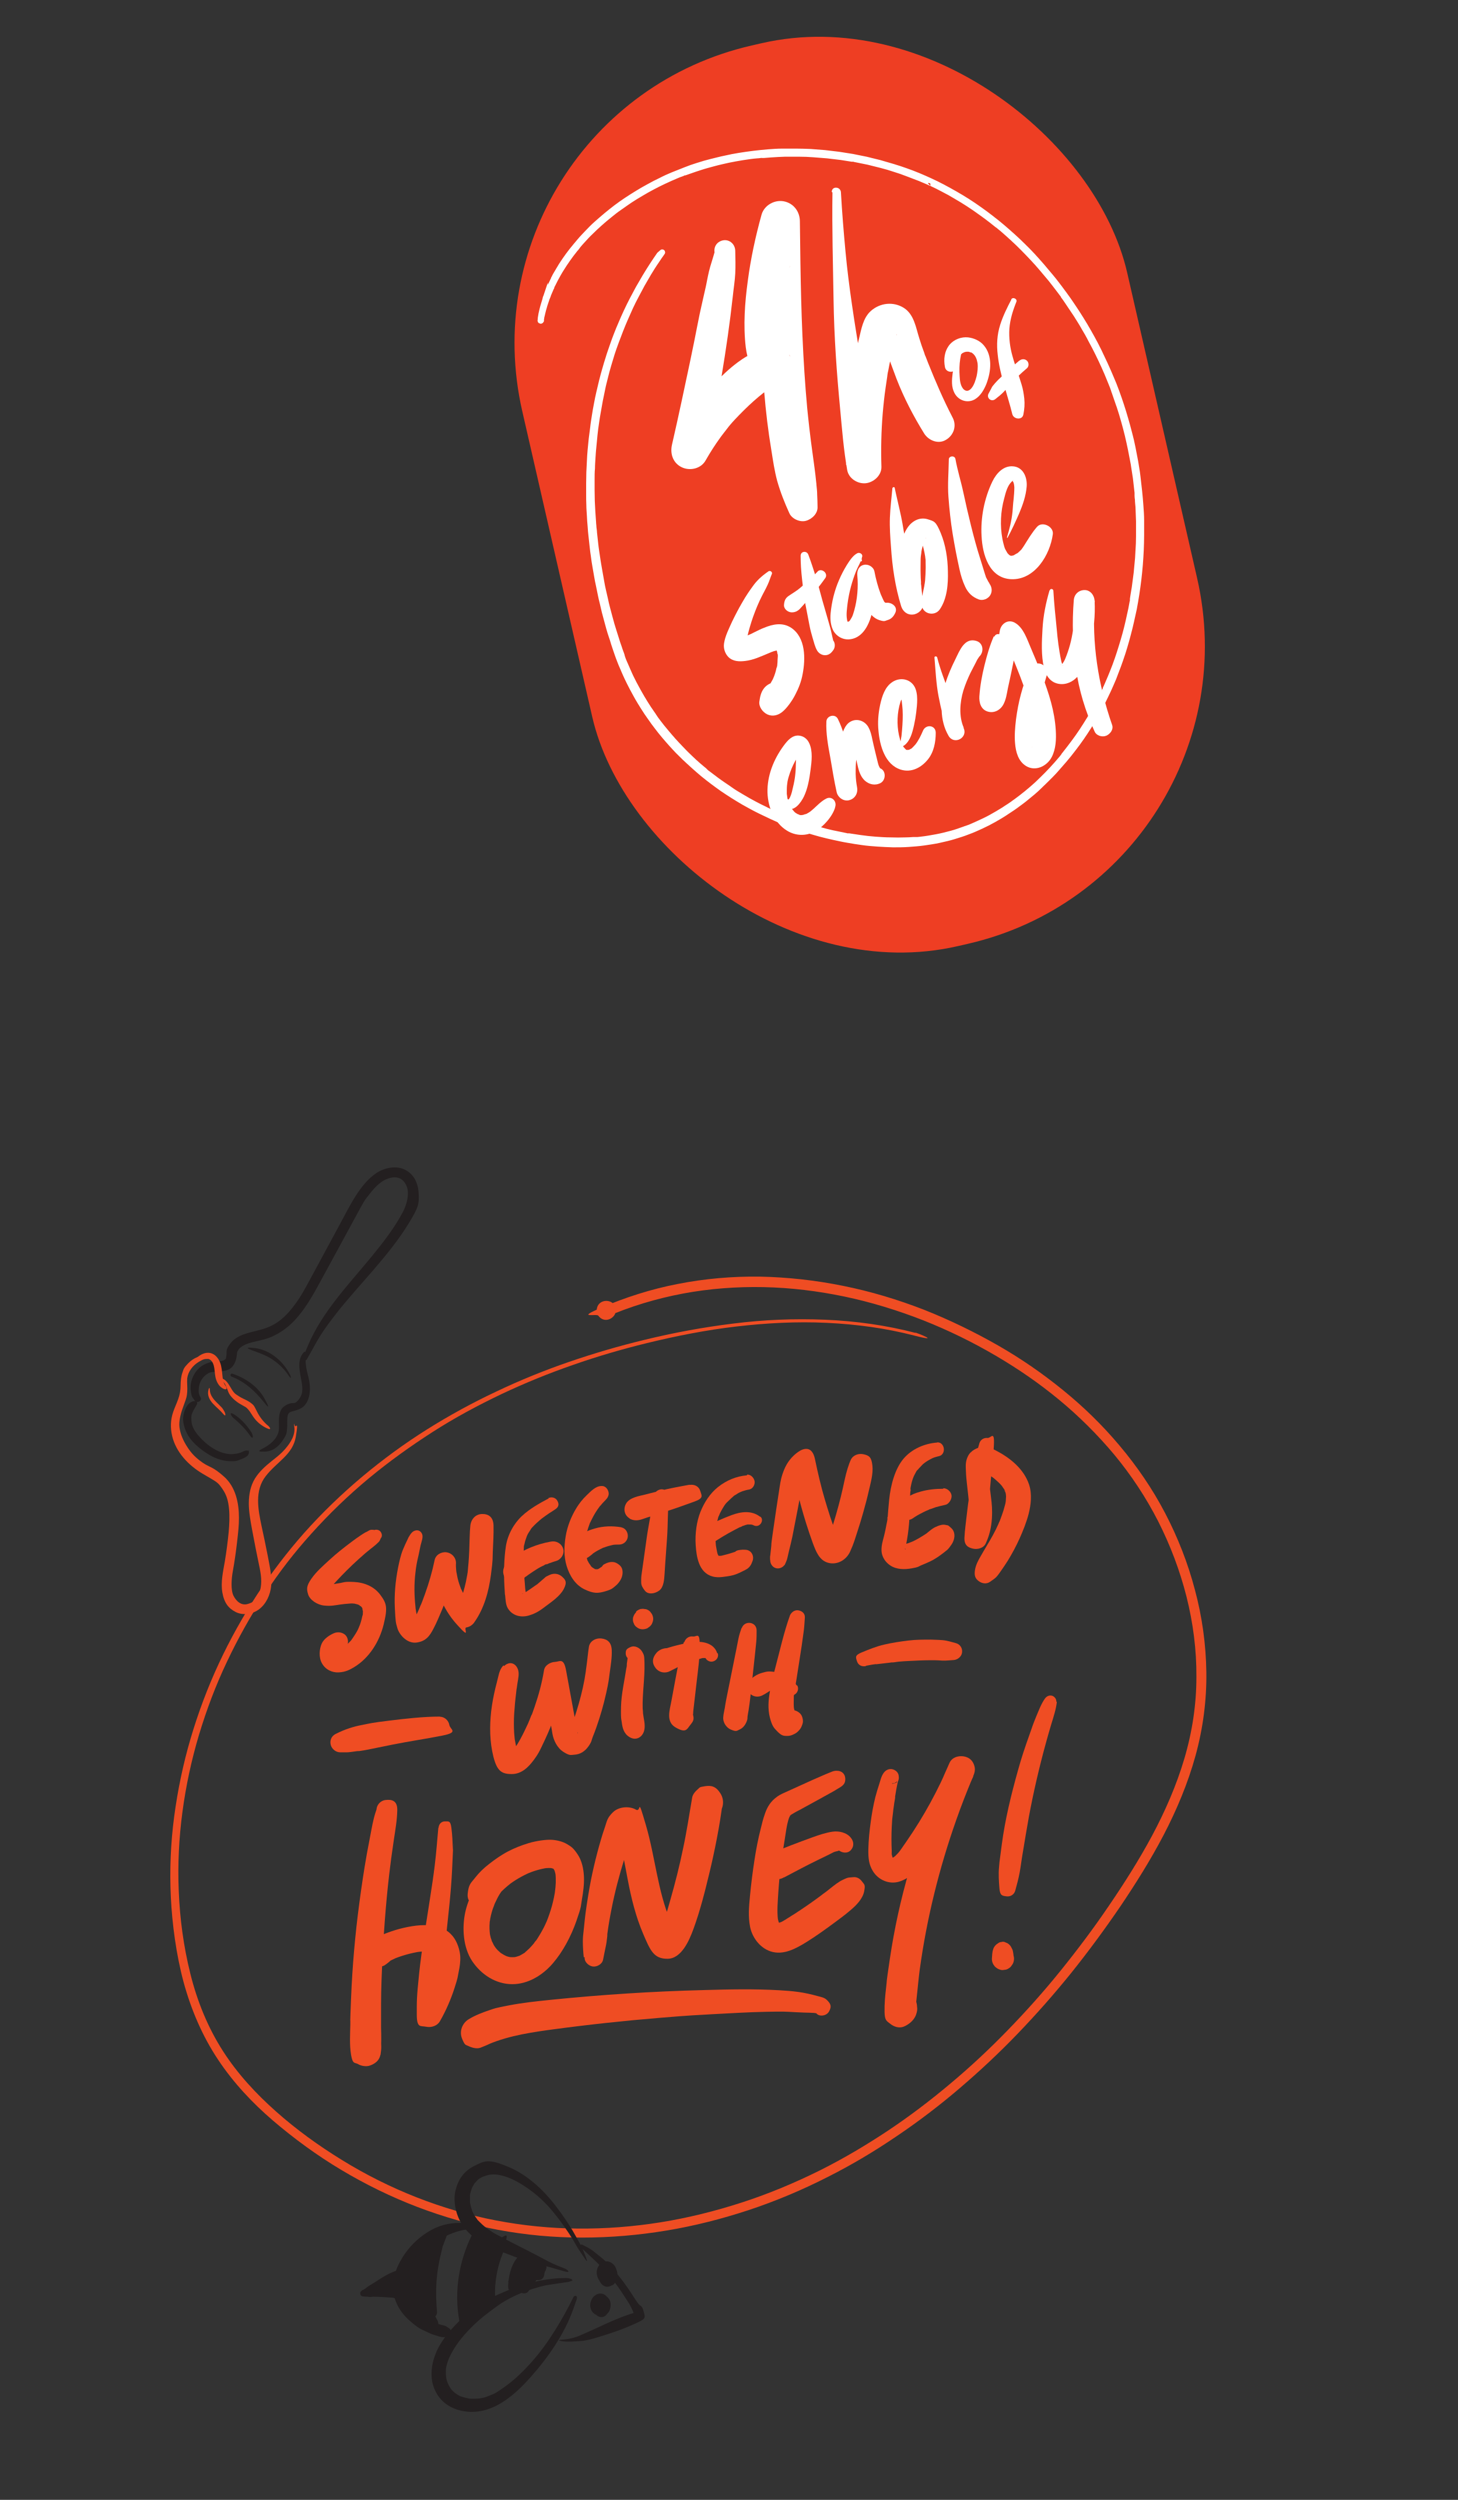 <svg xmlns="http://www.w3.org/2000/svg" id="Layer_1" viewBox="0 0 792 1357.4"><rect x="0" y="0" width="792" height="1357.4" fill="#333333" stroke="none"/><defs><style> .st0 { fill: #ef4d23; } .st1 { fill: #231f20; } .st2 { stroke: #fff; stroke-miterlimit: 10; stroke-width: 2.8px; } .st2, .st3 { fill: #fff; } .st4 { fill: #ee3e23; } </style></defs><path class="st0" d="M201.2,837.1l3.5-.6-1.6-5.8c.2,0-.2,0-.3,0-.5,0-.7-.1-1.4,0s-1.3.6-1.9.9c-1.2.5-2.2,1.2-3.3,1.9-1.9,1.3-3.8,2.6-5.6,4-4,3-7.8,6-11.5,9.4s-7.3,6.5-10,10.4-2.6,5.6-1.7,8.5,4.8,5.6,8.6,6,5.7-.1,8.5-.5,1.1-.1,1.6-.2c1.1-.2,0,0-.2,0,.3,0,.6,0,.9-.1,1.2-.1,2.3-.2,3.5-.3s.9,0,1.4,0,1.6.2.6,0,.6.1.8.2c.5.1,1,.3,1.5.4s.3.1.5.2c.7.2-1.1-.6-.5-.2s.7.4,1,.6.4.3.6.4c-.8-.2-.9-.7-.4-.3s.3.3.5.5.9.9.2.2-.1-.1,0,.1.2.5.3.5c-.4-.2-.4-1.1-.1-.3s.2.5.2.8,0,.6.2.8c0-.1-.1-1.5,0-.4s0,1.1,0,1.6,0,.5,0,.8c0,1,0-.3,0-.4.1.2-.2,1.2-.3,1.4-.2,1.1-.5,2.1-.8,3.2s-.6,1.8-1,2.7-.1.4-.2.5c.5-1.4.3-.7.2-.4-.2.5-.5,1-.7,1.5-.9,1.8-2,3.3-3.1,5,.9-1.5,0,0-.3.4s-.7.8-1.1,1.2-.8.8-1.2,1.2-1.8,1.3-.3.3c-.9.6-1.7,1.2-2.6,1.7s-1.3.5-1.5.8c0-.1,1.5-.5.4-.2s-.6.2-.9.3-.4,0-.6.1c1-.1,1.2-.1.7-.1-.2,0-.4,0-.5,0,0,0,1.4.3.8,0s1.2.7.4.2c.6.4.9.7,1.3,1.3-.5-.9.3,1.2.1.4s-.2-1,0,0,.1,0,0-.2c0,0-.3,1.6,0,.6s-.6.9-.2.3.6-1,.8-1.5c.5-1,1.1-2,1.8-2.9,1.3-1.8.8-4.9-.8-6.3s-4.1-1.8-6.3-.8-5.3,2.9-6.5,5.7-1.7,7.2.2,10.6,5.5,5.1,9.1,4.9,5.8-1.3,8.3-2.8c8.3-5,13.8-13.9,16.1-23.2s1.6-11.5-1.8-16.1-8.7-6.7-14.3-7-5.5.3-8.2.7-1.2.2-1.8.3-2.2.4-.8.1c-1.3.2-2.6.3-3.9.3s-.6,0-.9,0h-.2c-.5,0-.5,0,0,0h.4c-.5,0-.5,0,0,.1.3.3.8.5,1.1.9s.4,1,.6,1.5c.4,1.1,0-.5,0,.5s0-.3.2-.3c0,0-.6,1.2,0,.1s.3-.4.4-.6c.4-.6-.7.8-.2.2s.8-.9,1.1-1.3c.8-.9,1.7-1.9,2.5-2.8,3.8-4.1,7.8-8.1,12-11.9s4.2-3.7,6.4-5.5,2.1-1.6,3.1-2.5,1.1-1,1.6-1.5.7-1,1-1.7-.2.1.3-.5c.9-1.2.3-3.1-.8-3.9s-2.8-.8-4,.2l-2.5,2.2c-.7.6-.8,1.7-.3,2.5s1.4,1.1,2.3.9h0Z"></path><path class="st0" d="M226.1,837.8c.5-.5,1-1,1.6-1.3l-2.3-5.4c-1.3.5-1.9,1.2-2.7,2.4s-.9,1.5-1.3,2.4c-.9,1.8-1.7,3.6-2.5,5.5-1.3,3.2-2,6.6-2.7,10-1.4,7.2-2.1,14.6-1.7,22s.4,7.4,1.4,10.8,5.2,8.4,10.4,7.7,7.2-3.8,9.1-7.4,3.3-7.1,4.8-10.6c3.1-7.5,5.4-15.4,7.2-23.3l-11.6-1.6c-.3,12.2,4.2,24,12.3,33s3.4,2,5.2,1.7,3.4-1.3,4.5-3c5.3-7.6,7.7-16.6,8.9-25.7s.8-8.3,1-12.5.5-9.4.4-14.1-2.8-6.4-6.3-6.3-5.9,2.8-6.3,6.3-.4,9.1-.6,13.7-.5,8.1-.9,12.1c0,.7,0,.6,0-.5,0,.3,0,.5-.1.8,0,.4-.1.8-.2,1.2-.2,1.1-.4,2.2-.6,3.2-.4,1.9-.9,3.7-1.4,5.5s-.7,2.1-1,3.1-.5,1-.4,1.1c.4-.9.4-1,.2-.4-.1.2-.2.5-.3.7-.9,1.9-1.9,3.6-3,5.3l9.8-1.3c-.4-.5-.8-.9-1.2-1.4s-.4-.5-.7-.8c-.5-.7,0,.1.2.3-.4-.3-.8-1.1-1.1-1.5s-.7-1-1-1.6c-.7-1-1.3-2.1-1.8-3.2s-.6-1.2-.9-1.9,0,.1.1.3c-.2-.2-.3-.7-.4-1-.9-2.3-1.6-4.7-2-7.1s-.4-1.4-.3-1.8c0,.2.1,1.2,0,.4s0-.7-.1-1c-.1-1.3-.2-2.6-.1-3.9,0-3-2.3-5.4-5.1-5.8s-5.9,1.3-6.5,4.2c-1.3,6.3-3.1,12.5-5.3,18.6s-1.1,2.9-1.6,4.3-.6,1.4-.9,2.1c.5-1.2,0-.2,0,0-.2.5-.4,1-.6,1.5-.6,1.4-1.3,2.8-1.9,4.2s-.5,1.1-.9,1.7-.3.4-.4.6c-.4.5-.3.4.3-.3-.2.2-.3.4-.5.5-.2.2-.4.3-.5.5l.6-.5c-.5.3-.4.2.5-.2-.4.1-.8,0,.6,0h-.3c.6,0,1.2.1,1.7.4-.4-.2-.7-.6.4.3-.8-.7.5,1.1.1.1s-.2-.4-.3-.6c.8,1.3.2.4,0-.1-.3-1.3-.5-2.6-.8-3.8s-.3-1.5-.4-2.2-.2-.9-.2-1.3c.1,1.4,0-.1,0-.3-.7-6.3-.8-12.6,0-18.9s0-.6.1-.9c0-.6,0-.6,0,0,0-.3,0-.6.1-.9.1-.8.3-1.6.4-2.5.3-1.7.7-3.4,1.1-5.1s.7-3.6,1.1-5.3,1.5-4.3.8-6c-1.4-3.5-6.3-2.2-5.7,1.6s0,1.3,0,2c0,1.4,1.7,2,2.7,1.1h0Z"></path><path class="st0" d="M298.1,813.6c-5.1,2.7-10.3,5.6-14.6,9.6s-7.7,10-8.7,16.4-1.2,14.4-.8,21.6.2,3.4.4,5.1.2,4.8,1.4,6.9c2.4,4.1,7.1,5.3,11.5,4s6.7-3.2,9.5-5.3,7.4-5.2,9.4-9,1-5.1-.9-6.8-4.5-2-6.8-.9-1.9.9-2.8,1.7-1,.9-1.5,1.3-1,.9-1.5,1.3-.5.4-.7.6c-.2.2-.5.4-.7.5.6-.5.7-.6.4-.3-2.3,1.6-4.5,3.2-6.9,4.7s-1,.4-1.4.7c.7-.7,1.1-.4.3-.2s-.5.1-.8.2c-.4.1-1.1,0,.6,0-1.1,0,1.3.3.5.1s1.4.8.5.2l.8.5c.4.4.7.8.8,1.3-.1,0-.3-1.5-.3-1.7,0-.5-.1-1-.2-1.4s-.2-1.1,0,0c-.3-1.6-.4-3.2-.5-4.8-.6-6-.8-12.1-.6-18.2s.1-1.5.2-2.2.1-1,0,0c0-.4.1-.7.2-1.1.1-.7.3-1.3.5-2s.2-.6.3-.9.6-1.5.3-.9.2-.4.2-.5c.1-.2.2-.4.3-.7.3-.5.5-1,.8-1.4s.6-.9.9-1.4c.7-1-.4.4,0-.1s.5-.6.7-.9c.9-1,1.8-1.9,2.8-2.8s1.1-1,1.7-1.5.4-.3.6-.5,1-.8.4-.3c2.2-1.7,4.6-3.3,7-4.8s2.3-3.2,1.3-4.9-3.2-2.2-4.9-1.3h0Z"></path><path class="st0" d="M299.1,837.1c-7.3,1.3-14.6,4.2-20.6,8.6s-2.3,1.7-3.2,2.8c-1.4,1.9-2.4,3.9-1.8,6.3s1.4,2.8,2.7,3.5c2.4,1.2,4.7.8,6.9-.4s1.4-.9,2.1-1.5.4-.3.6-.5c.5-.4-.6.4-.5.4.8-.4,1.5-1.1,2.3-1.6,1.5-1,2.9-2,4.4-2.9s1.7-1,2.6-1.4.9-.4,1.3-.7.5-.2.7-.3,1-.4.2,0,0,0,.2,0,.5-.2.7-.3c.5-.2.9-.4,1.4-.5,1-.4,2-.7,3-1,2.7-.8,4.7-3.9,3.8-6.7s-3.7-4.4-6.7-3.8h0Z"></path><path class="st0" d="M326.7,806.9c-3.2,0-5.9,3-8.1,5.1s-3.9,4.3-5.4,6.7c-2.9,4.7-5,10-5.9,15.4s-1.1,10.9.5,16.2,4.7,10.3,9.7,12.7,7.4,2.2,11.2,1.1,4.1-1.7,5.8-3.1,3.6-4,3.7-6.9-1.2-4.1-3-5.2-4-.9-6,0-1.5.9-2.1,1.6-.4.4-.7.6c-.5.6,1.1-.7.4-.3s-.8.5-1.2.8-.4.2-.6.3c-.5.3,1.5-.5.2,0s-1.9.4-.8.2-.7,0-1,0c-.6,0-.6-.4.7,0-.2,0-.4,0-.6-.1-.3,0-1.8-.6-.7-.2s-.4-.2-.6-.4-.4-.3-.5-.3c0,0,1.2,1,.5.4s-.6-.5-.9-.8-.3-.3-.4-.5c-.4-.5-.5-1,.1.2-.4-.8-1-1.4-1.4-2.2s-.3-.8-.6-1.2c.7,1.1.4.9.2.5s-.2-.6-.3-1c-.3-.9-.5-1.7-.7-2.6s-.3-1.9-.2-.9,0-.6,0-.9c-.2-2.3,0-4.5.2-6.8s-.2,1.1,0,.3,0-.5.1-.8c0-.6.2-1.2.3-1.7.2-1.1.5-2.3.9-3.4s.7-2,1-2.9,0,0,0,.2c0,0,.3-.6.3-.7.3-.6.6-1.2.9-1.8,1.1-2.2,2.4-4.3,3.9-6.3s.3-.4.5-.6c-.6.8.1-.1.3-.3.4-.5.8-1,1.3-1.5,1.2-1.3,2.5-2.3,2.9-4.1s-1.1-4.9-3.7-4.8h0Z"></path><path class="st0" d="M337.5,829.3c-4.8-.8-9.8-.7-14.5.7s-4.6,1.8-6.6,3.1-2.5,1.6-3.5,2.5c-1.7,1.5-2.6,3.5-2.6,5.8s2.4,5.2,5.2,5.2,3.6-.7,5.1-1.8,1.1-.9,1.6-1.3-.3.2-.4.3c.1-.2.4-.3.5-.4,1.6-1.1,3.3-2,5-2.8s1.5-.7.7-.3,0,0,.1,0c.3,0,.5-.2.8-.3.9-.3,1.8-.6,2.7-.8s.9-.2,1.3-.3.6,0,.8-.1c-.2.1-1.1.1-.4,0s2-.1,3-.1c2.4,0,4.4-1.8,4.7-4.1s-1.1-4.8-3.4-5.2h0Z"></path><path class="st0" d="M356.7,809.7c-1.2,1-1.4,2.4-1.7,3.9s-.4,1.9-.6,2.9c-.4,2-.7,4-1,6.1-.7,4.1-1.5,8.2-2.1,12.4l-1.7,12.2-.9,6.3c-.2,1.4-.4,2.7-.4,4.1s0,1,0,1.5c0,1.9.8,3,1.9,4.5s2.7,1.7,4,1.6,2.8-.7,4-1.6c2.4-1.9,2.6-6.1,2.8-8.9l.4-6.2.9-12.6c.3-4.1.4-8.2.5-12.3s.2-4.3.2-6.4,0-2,0-3,0-1,0-1.5c0-1.3-.6-2-1.3-3-1.3-1.6-3.6-1.1-5,0h0Z"></path><path class="st0" d="M374.6,806.2c-5.5,1-11.1,2-16.5,3.4s-5.3,1.3-7.9,2-8.3,1.4-10.2,5-.2,7.4,3.4,8.5,7.3-1.8,7.3-5.5-.3-2.1-.8-3-.9-1.2-1.6-1.6l-1-.4c-1.1-.4-.3.3,2.6,2.1l-7.9,7.9c2.4,1.3,4.7,1.1,7.2.2s2.7-.9,4-1.3c2.7-.9,5.3-1.7,8-2.6,5.4-1.7,10.6-3.6,15.9-5.5s4.1-3.2,3.3-5.8-3.2-3.7-5.8-3.3h0Z"></path><path class="st0" d="M405.7,801.1c-5.8.5-11,2.7-15.6,6.3-4.4,3.5-7.5,8.3-9.6,13.5s-3,12-2.6,18,1.5,15,9.1,17.1c1.7.5,3.6.5,5.4.3s4-.5,5.9-1,3.9-1.5,5.7-2.4,2.1-1.1,2.9-1.9,1.3-1.8,1.7-2.9c1.4-3-.3-6.5-3.8-6.6s-1,0-1.5,0c-.8,0-3.2.2-3.8,1s.8-.3.1,0-.5.2-.8.3c-.6.2-1.2.4-1.9.6-1.2.4-2.4.7-3.6,1s-1.1.3-1.7.4c-1.3.2.1,0,.1,0,0,0-.9,0-1,0-.3,0-.5,0-.8,0-.8,0,1.1.3.4,0s-.5-.1-.7-.2c-.7-.2,1,.4.3,0s1,.9.2,0c.1.2.6,1.1.2.3s-.3-.6-.3-.7c.3.2.4,1.1,0,.1s-.6-2.2-.8-3.3-.2-1.1-.3-1.7-.2-1,0,.2c0-.4-.1-.9-.1-1.3-.2-2.5-.3-4.9,0-7.4s0-1.2.2-1.7c0,.2-.2,1.1,0,.1s0-.6.1-.9c.2-1.3.6-2.5.9-3.8s.4-1.1.6-1.6.2-.5.3-.8c-.3.9,0,.2,0,0,.5-1,1-2,1.6-3s.5-.8.8-1.3.3-.4.4-.6c.5-.8,0,0,0,.1.4-.9,1.5-1.8,2.2-2.5s1.8-1.7,2.7-2.5c-.1.1-.7.5,0,0s.5-.4.8-.5c.5-.3.9-.6,1.4-.9s1.1-.6,1.6-.8.1,0,0,0c.3-.1.7-.3,1-.4,1.2-.4,2.3-.7,3.6-.9,2-.4,3.2-2.7,2.9-4.5s-2-3.7-4-3.6h0Z"></path><path class="st0" d="M412.9,823.6c-4.6-3.6-10.4-2.8-15.5-.9s-10.9,4.5-16.1,7.4-3.1,5-1.4,7.2,5.1,2.4,7.3.5.9-.9,1.2-1.4c.5-.9-1.3,1,0,0s1.3-1.1,1.8-1.7c2.4-2.9-.5-6.8-4-5.2.2,0-1.1.3-1.1.3.2-.4,3.2.6,0-.4l1.2,9c4.1-2.8,8.4-5.4,12.8-7.7s2.1-1.1,3.1-1.5.9-.5,1.4-.7-.4.2.2,0,.5-.2.8-.3c.5-.2,1-.3,1.5-.4s.7-.1.5,0,.4,0,.5,0c.9,0,1.4,0,2.2.4,1.3.7,2.9.5,3.9-.8s1-3-.2-3.9h0Z"></path><path class="st0" d="M423.8,842.4c-.3.6-.5,1.2-.9,1.7l.8-.5h-1.1c1.2,2.2,2.4,4.2,3.6,6.3.6-1.4,1.3-2.7,1.6-4.3l.9-3.9c.6-2.4,1.2-4.8,1.7-7.2l3-15.4c.8-4.3,1.5-8.7,2.8-13s.6-1.7.9-2.6-.6,1.4,0-.2.4-.9.7-1.3.5-.8.7-1.2c.6-.9-1,1.2,0-.1s.6-.7,1-1c1.3-1.2-.8.5.1-.1l-9.3-3.8c2.4,14.4,6.3,28.5,11.3,42.3,1.6,4.2,3.4,9.2,8.3,10.5s9.8-1.5,11.9-6.1,2.7-7.1,3.9-10.7,2.2-7,3.2-10.5,2.2-8,3.1-12,2.4-9,1.9-13.5-1.7-5.4-4.6-6.1-5.9.4-7.1,2.9-2.5,6.9-3.3,10.6-1.4,6.5-2.2,9.7c-1.6,6.5-3.5,12.9-5.5,19.2s-1,2.9-1.5,4.4.7-1.3.2-.5-.3.5-.4.7c-.6,1.1.9-1.1.4-.5-.1.1-.2.2-.3.3.5-.6,1.2-1,2-1.2h1.2c1.2.1,1.6.2,1,0h-.2c.8.1,1.4.5,1.9,1.1-.9-.8.7,1.2.3.5s-.3-.5-.4-.7-.6-1.3,0-.1,0-.2-.1-.4c-.3-.9-.7-1.8-1-2.7-2.4-6.2-4.4-12.6-6.3-19s-3.8-14.4-5.3-21.7-6.1-6.1-9.3-3.8-5.8,5.5-7.4,9.4-2,6.3-2.5,9.6c-1.3,8.2-2.5,16.5-3.7,24.8s-.6,5.2-.9,7.8l-.4,3.7c0,.6-.2,1.1-.2,1.7s0,.7,0,1.1c0-.1.2,1.5.1.9.2,2.9,2.9,5,5.8,3.8s3.6-4.8,1.3-6.7l-1.2-1,.3.7c0-.6.2-1.1.3-1.7s-.9-1.2-1.2-.5h0Z"></path><path class="st0" d="M509.1,783.3c-6.9.5-13.9,3.5-18.4,8.9s-6.9,14.1-7.7,22.2c-.2,1.8-.3,3.6-.5,5.5s-.1,1.7-.2,2.6,0,.9-.2,1.4,0,.5,0,.7c0,.8,0,.3,0-.2,0,.9-.3,2.1-.5,3.1s-.4,2-.6,3.1c-.4,2-.9,3.9-1.4,5.8s-1.2,5.2-.4,7.8,2.4,4.5,4.5,5.9c3.4,2.2,7.7,2.2,11.6,1.5s3.4-.9,5-1.6,4.5-1.8,6.6-3,3.8-2.4,5.6-3.8,2.3-1.7,3.2-2.9,1.5-2,2-3.1c1.1-2.5,1.2-5.5-1-7.5s-1.7-1.3-2.7-1.6c-1.7-.5-3.3,0-4.8.6,2.1-.9-.4.2-1.1.5s-.7.4-1.1.6c-1,.6-1.9,1.4-2.8,2.1l-.3.3c-.6.5-.4.4.4-.3-.3.1-.6.4-.8.6-.7.5-1.5,1-2.3,1.5-1.2.8-2.5,1.5-3.8,2.2s-1.4.7-2.1,1-.9.3-1.1.5l.9-.4c-.3.1-.5.2-.8.3-1.2.5-2.3.7-3.5,1.1,1.9-.5,1.2-.1.5,0s-.4,0-.6,0c-.3,0-.6,0-.9,0-1.2,0,1.8.5.5,0s-.5-.2-.7-.2l1.1.5c-.2,0-.3-.2-.5-.3l.9.7c-.1-.1-.3-.2-.4-.4,0,0,1.1,1.4.6.7-.7-1.1,1,1.7.4,1.7v-.4c0-.7,0-.6-.1.4-.2-.3.5-2.4.6-2.7,1.5-7.3,2-14.6,2.1-22.1s0-2.9.1-4.4,0-1.7.2-2.6,0-.6,0-.9c0-.3,0-.6,0-.9-.1.7-.1.8,0,.2.3-1.6.6-3.1,1.1-4.6s.2-.5.3-.8.6-1.5.1-.4c.3-.7.7-1.4,1-2s.8-1.6,1.4-2.2c0,0-.7.8,0,.1s.6-.8,1-1.1c.5-.5,1-1.1,1.5-1.6s.5-.5.8-.7.8-.7.2-.2c1.3-1,2.7-1.8,4.1-2.5s-.8.3.4-.2.7-.3,1-.4c.8-.3,1.7-.5,2.5-.7,4.2-.9,3.3-7.8-1-7.5h0Z"></path><path class="st0" d="M512.4,808.4c-4.1,0-8.3.4-12.2,1.5s-4.3,1.5-6.3,2.5-5.1,2.2-6.4,4.5-1.1,3.9,0,5.7,2.9,2.9,4.9,2.8,2.4-.3,3.5-1,.8-.5,1.2-.8c.7-.4,1.4-.9,2.2-1.3s1.7-.9,2.5-1.3c.2,0,.4-.2.6-.3.5-.2.4-.2-.3.1.2,0,.9-.4,1.2-.5.5-.2,1-.4,1.5-.6.5-.2.4-.2-.3.1,0-.2,1.1-.4,1.3-.5.8-.3,1.7-.6,2.5-.9,1.8-.5,3.5-.9,5.3-1.3s3.5-3,3.3-5-2.2-4-4.5-4h0Z"></path><path class="st0" d="M531.9,784.1c-2.5,8-3.7,16.4-4.9,24.7s-1.3,8.9-1.8,13.4-1.1,8.5-1.3,12.7,2,5.4,4.6,6,5.9-.3,7-2.9c2-4.3,3-8.7,3.3-13.4s0-7.9-.5-11.8-1-8-1.3-12-.1-1.9-.1-2.9,0-1,0-1.5.1-1.7,0-.6,0,.3,0,.1c-.2.6-.5,1.1-.9,1.5s-.8.5-1.2.7c-.8.4-.4.2-.1.1s-1.5.2-.9.2-.9,0-.8-.1.6.2.7.2c.8.2-.3,0-.5-.2.6.5,1.4.8,2.1,1.2s1.5,1,2.2,1.5,1.4.9,2,1.4.6.4.9.7c.9.6-.4-.3-.4-.3.2.2.4.3.6.5,1.3,1.1,2.5,2.2,3.6,3.5s-.7-1,0,0,.4.6.6.9,1.4,1.8,1.2,2.2-.5-1.4-.3-.8.1.3.2.5c.1.4.3.8.4,1.2s0,.4.1.6c.1.5,0,1,0-.5,0,.5,0,1.1.1,1.6,0,1-.2,2-.1,3s.2-1.4,0-.7,0,.5-.1.7c-.1.6-.2,1.2-.4,1.8-.5,2-1.1,3.9-1.8,5.8s-.7,1.8-1,2.7-.2.4-.3.6c-.3.7.3-.6.3-.6-.3.5-.5,1.1-.7,1.6-1.8,4.1-4,8-6.3,11.8s-2.3,4-3.5,6-2.6,4.7-3,7.4,0,4.4,2,5.9,4.4,1.7,6.2.4,2.3-1.5,3.3-2.5,2-2.5,2.9-3.8,2.5-3.6,3.6-5.4c2.3-3.8,4.4-7.7,6.2-11.7s3.8-8.9,5-13.6,1.9-10.7.2-15.8c-2.8-8.3-9.9-14.2-17.5-18.2s-5-2.3-7.7-2.2-6.5,1.9-8,5-1.2,5.4-1.1,8.2.3,4.3.5,6.4c.5,4.8,1.2,9.7,1.3,14.5s0,2.4,0,3.7,0,1.1-.1,1.7,0,.4,0,.6c0,.8.2-1.3,0-.2s-.4,2.2-.7,3.3-.4,1.2-.6,1.8-.1.4-.2.6c-.5,1.4.6-1.3,0,.1,3.9,1,7.7,2.1,11.6,3.1.2-4.2.2-8.3.4-12.5s.5-8.3.8-12.5c.6-8.3,1.8-16.5,2.2-24.8s-1.6-3.7-3.5-3.9-3.8.9-4.4,2.9h0Z"></path><path class="st0" d="M275.4,917.5c.2-.7.3-1.5.7-2.2s.9-1.3,1.3-1.9c.7-1.1,1.4-2.1,2.2-3l-6.1-6.1c-1.7,1.6-2.4,4.1-2.9,6.3s-1,4-1.5,6c-1,4.2-1.8,8.4-2.3,12.7-.9,8.1-.8,16.5,1.2,24.5s4.6,9.5,10,9.5,9.1-3.8,12-7.7,3.7-6.1,5.2-9.2,3.5-7.6,5-11.6c3.1-8,5.2-16.2,6.8-24.6h-12.1c1.2,7,2.3,14.1,3.5,21.1s1.1,6.8,1.7,10.2,2.5,7.6,6,9.8,3.9,1.6,5.9,1.5c3.3-.2,5.8-1.9,7.7-4.6s1.6-3.4,2.3-5.1,1.3-3.3,1.9-5c2.2-6.2,4-12.5,5.4-18.8s1.4-7.3,1.9-11,1.3-8.3,1.1-12.4-2.3-5.8-5.5-6.2-6.4,1.4-6.9,4.5-.8,6.8-1.3,10.3,0,.8-.1,1.2c0-.2.2-1.5,0-.4s-.2,1.5-.3,2.3c-.2,1.5-.5,2.9-.7,4.4-1.1,5.9-2.6,11.7-4.4,17.4s-1.9,5.6-2.9,8.4-.6,1.5-.8,2.2-.2.6-.3.9c-.5,1.2.1-.4.2-.4-.2.1-.3.6-.4.8-.3.7,1.2-1.1.2-.3.5-.5,1-.8,1.7-1,1.2,0,1.5-.1.8-.1h1.1c-1.2,0,1.1.8.5.4s-1-.8.4.3c-.6-.5.4,0,.3.5s-.5-1.6-.2-.2,0,0,0-.3-.1-.5-.2-.8c-.2-.7-.3-1.4-.4-2.2-.6-3.1-1.1-6.2-1.7-9.3-1.3-7.1-2.6-14.2-3.9-21.3s-3.5-4.7-6-4.6-5.6,1.8-6,4.6c-1.1,6.8-2.9,13.4-5.1,19.8s-1.1,3.1-1.8,4.7-.6,1.6-.9,2.3.6-1.4,0,0-.5,1.1-.7,1.7c-1.4,3-2.8,6-4.4,8.9s-1.5,2.6-2.3,3.8l-.2.3c-.4.5-.3.4.3-.3,0,0-.6.7-.7.8-.2.2-.5.5-.7.7-.2.2-.4.4-.6.5-.5.4-.4.4.4-.2-.2,0-.7.5-.8.6-.4.2-1.3.6.2,0h-.4c.6,0,1.3,0,2,0l1,.4c-.4-.3-.4-.2.1.2l.4.3c-.4-.5-.3-.3.4.6-.1-.3-.4-.6-.5-.9-.7-1.1.5,1.5,0,.2s-.2-.6-.3-1c-.5-1.7-.8-3.3-1.1-5s-.2-.9-.2-1.4c0,1.5,0,.6,0,.3-.1-1.1-.2-2.2-.3-3.3-.2-3.4-.2-6.9,0-10.3s.6-7.8,1.1-11.7-.2,1.2,0-.4.2-1.3.3-1.9c.1-.9.3-1.9.4-2.8.4-2.4,1.1-5.3.2-7.6s-2.9-3.8-5.3-3-3.8,3-3,5.3,1.5,5.7,1,8.4,1.7,1.9,2,.6h0Z"></path><path class="st0" d="M342.8,901.1c-.9-.3-1.5-.9-1.8-1.7v.3c.5.9-.3-.9,0,0,0,.4,0,.4,0,0,0-.5,0-.4,0,.1-.1.7-.2,1.4-.3,2.2s-.1.9-.2,1.4c-.1,1.1,0-.6,0,.6s-.3,1.7-.4,2.6c-.6,4-1.4,8-2,12s-.8,7.2-.8,10.8.1,3.7.4,5.5c.4,3.3,1.1,6.4,4.2,8.3s6,.6,7.4-1.9.9-5.8.3-8.9c0-.3,0-.6-.1-.9.1.8.1.9,0,.5,0-.5-.1-1.1-.2-1.6,0-.9-.1-1.9-.2-2.8-.1-4.1.2-8.1.5-12.2s.6-8.2.5-12.3-.2-4.4-1.3-6.3-3.8-3.5-6.2-2.5-2.7,1.8-2.7,3.5,1.1,3,2.7,3.5h0Z"></path><path class="st0" d="M371.5,891.6c-2.3,6.9-3.4,14.2-4.8,21.3l-2,10.8c-.9,4.9-3.1,11.2,2.3,14.3s6,1.2,7.7-1,2.7-3.1,1.6-6.4l-.6-1.5c.4,2.4.7,3.2.7,2.2.2-.7.1-1.5.2-2.2l.6-5.2,1.2-10.4c.8-6.9,1.8-13.8,1.7-20.7s-1.6-3.9-3.7-4.2-4,1-4.7,3.1h0Z"></path><path class="st0" d="M389.6,897.7c-1.8-5.7-8.3-6.7-13.4-6s-11.4,2.3-16.9,4.2l7.7,7.7c.2-.4.7-1.8,0-.2.7-1.4.5-1.8.9-3.3-.4,1.8,0,.1,0-.6,0-1.1-.5-2.1-1.2-2.9-2.7-2.7-7.7-1.9-10.1.9s-2.5,5.6-.5,8.2,5.3,3.1,8.1,1.6,4.5-2.3,6.8-3.3c.6-.3.6-.2,0,0,.3-.1.6-.2.9-.4.4-.2.9-.4,1.3-.5,1.2-.5,2.4-.9,3.6-1.3s2.1-.7,3.2-1,1.6-.6,2.2-.5c-.7,0-.7.1-.2,0,.2,0,.4,0,.6,0,.2,0,.4,0,.6,0-.6,0-.7,0-.2,0,.2,0,.4,0,.6.2-.5-.2-.6-.2-.2,0-.4-.3-.4-.4-.1,0,.3.3.3.3,0,0,1,1.5,2.8,2.2,4.5,1.5s2.7-2.5,2.1-4.3h0Z"></path><path class="st0" d="M402.8,884c-.7,2-1.3,3.9-1.7,5.9s-.8,4-1.2,6.1c-.8,4-1.6,7.9-2.4,11.9s-1.6,7.9-2.4,11.9-.8,3.9-1.1,5.8-.3,2-.5,2.9c-.3,1.5-.7,3.2-.6,4.7,3.2-1.8,6.4-3.7,9.6-5.5.6.4,1.2.9,1.5,1.6h0c.3,1.8.5,2.4.5,1.7,0-.4,0-.7-.1-1.1-.3-1.1-1.2-2.1-2.2-2.6s-2.9-.9-4.4-.5-2.9,1.7-4,3.2c-2.3,3.1-.1,7.7,3.1,9.1s3.3.7,4.9,0,2.9-2.2,3.7-4.1.4-2.1.6-3.2.3-2,.5-2.9c.4-2.4.7-4.9,1-7.4.5-4,.9-8,1.3-12s.9-8,1.3-12,.4-3.9.6-5.9.2-4.2.2-6.4c-.1-4.7-6.6-5.5-8.1-1.1h0Z"></path><path class="st0" d="M429.1,877.2c-3.3,9.2-5.4,18.8-7.9,28.2s-2.2,8.8-3,13.2-1.2,9.4,0,14,2.1,5.6,4.2,7.7,3.1,2.3,5.1,2.3,2.8-.5,4.1-1.1,3.1-2.3,3.8-4,.9-2.4.7-3.8-.7-2.6-1.7-3.5c-2.1-1.9-4.8-2.1-7.3-.9,1-.4,1.2-.5.6-.3,1.4-.2,1.5-.2.2,0-.4,0-.8,0-1.2.2,1.2-.1,1.5-.2.8-.2l5.9,3.4c-.4-.6-.7-1.3-1.1-1.9s-.4-.6-.5-.9-.2-.3-.2-.5c-.4-.7.5,1.5.3.7s-.4-1.4-.6-2.1-.2-2,0,.2c0-.4,0-.9-.1-1.3-.1-1.6,0-3.2,0-4.8s0-.8.1-1.2,0-.4,0-.6c0-.7-.1.9-.1.8,0-.8.3-1.7.4-2.5,1.4-8.2,2.6-16.5,3.9-24.7l1-7.2c.4-2.6.5-5.3.7-7.9s-1.7-3.8-3.6-4.1-3.8,1-4.6,3h0Z"></path><path class="st0" d="M432.8,915.2c-2.5-3.8-6.5-6.5-11-7.2s-5.1-.4-7.7.3-5.7,2.4-7.3,5-.9,4.9.8,6.5,4.3,1.9,6.5.8,4-2.5,4.1-2.4-1.5.5-.5.2.4-.1.6-.2c.4-.1.8-.2,1.2-.3s.8-.2,1.2-.3c.8-.2-1.2,0-.5,0s.4,0,.6,0c.8,0,1.6,0,2.4,0s-.5,0-.5,0c.2,0,.5,0,.7.1.3,0,.7.2,1,.3s.4.1.6.2.9.3.1,0,0,0,.1,0,.3.2.5.3c.3.2.7.4,1,.6s-.6-.6-.1,0,.4.3.5.5c1.4,1.3,3.4,1.4,4.9.3s2-3.3,1-4.8h0Z"></path><path class="st0" d="M345.6,875.3l-.2.2h0c0,.1,0,.1,0,.1-.7.7-1.1,1.5-1.4,2.4-.2.5-.2,1-.2,1.4,0,.7.1,1.4.5,2.1.2.7.6,1.2,1.1,1.7l1.1.8c.8.5,1.7.7,2.7.7.7,0,2.1-.3,2.7-.7s0,0,0,0h0c0-.1.1-.1.2-.2.8-.5,1.5-1.1,2-2l.5-1.3c.3-1,.3-1.9,0-2.9-.2-.7-.5-1.3-1-1.9-.4-.6-.9-1.1-1.5-1.4-.6-.4-1.3-.6-2-.6-.7-.2-1.4-.1-2.2,0-.9.3-1.7.7-2.4,1.4h0Z"></path><path class="st0" d="M210.6,992.4c.4-1.3.6-2.5,1.3-3.7s.6-.9.1-.4.1,0,.3,0c.8-.4,1.5-.9,2.1-1.5l-9.4-5.5c-1.6,4-2.5,8.2-3.3,12.5s-1.6,8.5-2.4,12.7c-1.6,8.9-2.9,17.8-4.1,26.8-2.3,17.2-3.8,34.4-4.5,51.7s-.3,9.6-.4,14.4-.5,11,.4,16.4,2.2,4,3.8,5,4.4,1.5,6.4.8,4-1.9,5-3.8,1.2-4.1.8-6.4-.2-.9-.3-1.3l.3,2.1c-.2-2,0-3.8-.4-5.8s-.9-3.2-1.6-4.8-3.1-2.8-5-2.8-3.7,1.2-5,2.8-1.3,2.1-1.9,3.3-.9,2-1.1,3.1-.3,1.4-.5,2.1l.8-1.9c-.5,1-1,2.1-1.4,3.2l16.1,4.4c.2-1.6.5-3.2.4-4.9s0-2.1,0-3.2c0-2.2,0-4.4-.1-6.6,0-4.2,0-8.5,0-12.7,0-8.6.4-17.3.8-25.9.9-17.1,2.2-34.1,4.4-51s.1-1.1.2-1.7,0-.6.1-1c.1-.9,0,0,0,.4.2-1.2.3-2.4.5-3.6.3-2.3.7-4.7,1-7,.8-5.2,1.7-10.4,1.8-15.7s-3.1-5.9-6.4-5.5-5.6,3.7-4.7,7,.6,1.6,1.1,2.3.6.7.8,1.2l-.4-1.6c0,.8.2,1.7.1,2.5s-.3,1.7-.5,2.5c-.6,2.9,3.7,4.2,4.5,1.2h0Z"></path><path class="st0" d="M238.1,992.6c-.6,6.6-1.1,13.3-1.9,19.9s-.2,1.6-.3,2.4-.1.8-.2,1.2c.1-.9,0,.1,0,.4-.2,1.7-.5,3.3-.7,5-.5,3.3-1,6.6-1.5,9.9-2,13.3-4.4,26.6-5.8,40s-1.3,15-1.3,22.5,2.1,6,5,6.6,6.2-.4,7.7-3.2c3.2-5.6,5.8-11.6,7.8-17.8s1.6-5.6,2.2-8.5,1.1-5.9.9-8.9-1.5-7.7-4.1-10.8-5.2-4.3-8.4-5.1c-5.9-1.6-12.4-.7-18.2.6s-13.7,4.2-19.9,7.8-4.5,6-3.1,9.4,5.2,5.2,8.8,4.3,3.2-.7,4.6-1.7,2.3-1.8,3.3-2.9,2-3.5,1.5-5.6-2.1-3.3-4-4-1.9-.6-2.9-.8c-1.7-.3-2.9-.3-4.6,0s-1.2.3-1.8.4l5.8,13.7c2.5-1.5,5.2-2.9,7.9-4.1l-1.8.7c5-2.1,10.3-3.6,15.8-4.4l-1.9.3c2.3-.3,4.6-.4,7-.1l-1.9-.3c1,.2,1.9.4,2.9.7s-1.5-.7-.8-.3.4.2.6.3.4.3.6.4c.6.3-1.4-1.3-.5-.4s.3.3.5.5c.8.7-.5-.6-.4-.6s.7,1.1.8,1.2c.5.9-.4-.6-.3-.7,0,0,.2.8.3.9.1.5.2,1.1.3,1.6l-.3-1.9c.2,1.8.1,3.5,0,5.3l.3-1.9c-.6,4.6-1.9,9.2-3.4,13.5s-.8,2.3-1.2,3.4-.4,1.1-.7,1.7c-.3.7-.2.6.2-.4-.1.3-.2.6-.4.8-.8,2-.9,2.2-.4.8-.1.3-.2.6-.4.8-.2.6-.5,1.1-.7,1.7-.5,1.1-1,2.2-1.6,3.3,4.3,1.2,8.5,2.3,12.8,3.5-1.3-26.4,4.1-52.4,5.3-78.7s.3-7.3.3-11-.2-7.6-.7-11.5-1.4-3.5-3.5-3.5-3.3,1.6-3.5,3.5h0Z"></path><path class="st0" d="M281.9,1016.2l1.8-1.6c0,0,.7-.7.7-.7-.6.3-.7.4-.3.3.4,0,.3,0-.3,0,3.1.1,5.5-2.9,5.1-5.8s-3.5-5.5-6.4-4.3-7,2.9-10.1,5.2-6,4.8-8.6,7.8c-5.3,6.2-9.4,13.4-11.1,21.4s-1.3,18.7,3.8,26.4c4.9,7.3,12.8,12.5,21.8,12.5,8.6,0,16.5-4.9,22-11.3s9.9-14.7,12.8-23,2.3-7.7,3-11.7,1.3-8.4,1.1-12.5-1.1-8.6-3.5-12.1-3.3-4-5.6-5.4-5.4-2.2-8.4-2.4-8.5.6-12.5,1.8-7.8,2.7-11.4,4.6-7,4.3-10.2,6.8-5.4,4.7-7.6,7.5-1.9,2.2-2.6,3.4-1,2.6-1.2,4-.3,2.4,0,3.6,1.3,2.6,2.4,3.5c2.2,1.7,5,1.8,7.5.5s3.2-1.9,4.4-3.4,1.8-2,2.7-3c1.9-2,4-3.9,6.2-5.6l-1.6,1.2c3.7-2.9,7.7-5.2,12-7.1l-1.9.8c3.7-1.6,7.7-2.8,11.7-3.4l-2,.3c1.6-.2,3.3-.3,4.9,0l-2-.3c.9.1,1.8.4,2.7.7l-1.8-.8c.7.3,1.3.7,2,1.1l-1.6-1.2c.3.3.7.6,1,.9,1.2,1.2-.5-.9-.3-.4.4.7.9,1.4,1.2,2.2l-.8-1.8c.6,1.4.9,2.8,1.1,4.3l-.3-2c.4,3.4.2,6.9-.3,10.3l.3-2c-.8,6.3-2.5,12.3-4.9,18.2l.8-1.8c-1.1,2.5-2.2,4.9-3.6,7.3s-1.3,2.2-2,3.3-.6,1-1,1.4-1.8,2.3-.2.4c-1.5,1.8-3,3.6-4.8,5.1s-.5.4-.7.6c-.6.6,1.6-1.2.5-.3s-.9.7-1.4,1c-1,.6-2,1.2-3.1,1.7l1.8-.8c-1.5.6-3,1.1-4.6,1.3l2-.3c-1.5.2-2.9.2-4.4,0l2,.3c-1.4-.2-2.8-.6-4.1-1.1l1.8.7c-.8-.4-1.6-.7-2.4-1.2s-.7-.4-1.1-.7c-.2-.1-.4-.3-.6-.4,1.4,1.1,1.2,1-.6-.4,2.1,1.6-.2-.3-.7-.8s-1.1-1.3-1.7-1.9c1.5,1.7.5.6.2.1s-.5-.7-.7-1.1c-.4-.8-.7-1.6-1.2-2.3,1,1.8.1.3,0-.3s-.3-.8-.4-1.2c-.3-1.1-.5-2.2-.7-3.4l.3,1.9c-.3-2.3-.4-4.6-.2-6.9,0-.3,0-.6,0-.9,0-.8,0-.6,0,.5.2-.5.2-1.2.3-1.7.2-1.1.5-2.3.8-3.4s.6-2,1-3,.3-.7.4-1.1,1-2,0-.2c1-1.8,1.7-3.7,2.8-5.4s1.1-1.7,1.7-2.5.6-.8.9-1.2c.4-.5.3-.4-.3.4.2-.2.3-.4.5-.6,1.2-1.5,2.5-2.9,3.9-4.2s3-2.7,4.6-4c.5-.4.4-.3-.2.2.2-.2.4-.3.6-.5.4-.3.8-.6,1.2-.9.8-.6,1.7-1.1,2.6-1.6l-7.6-3.1c-.2-1.4-.2-.2-.2,0l.5-1.9c-.7,1.2-1.7,2.4-2.5,3.5s-.4,3.4.9,4.3,3.1.9,4.4-.3h0Z"></path><path class="st0" d="M322.1,1054.3c-.2.6-.4,1.3-.7,1.8s-.8.8-1.1,1.1-.8.7-1.1,1.1c-1.2,1.4-1.4,2.8-1.6,4.5-.3,2.5,2.2,4.7,4.4,5s5.1-1.2,5.6-3.7.9-4.6,1.4-6.9.5-2.9.7-4.4.1-1.1.2-1.7.2-1.3,0-.3,0-.5,0-.6c.6-4.6,1.4-9.2,2.3-13.7,1.8-9.2,4.2-18.3,7-27.3s3.3-10.2,5.3-15.1l-.8,1.8c.3-.6.6-1.3,1-1.8l-1.2,1.6c.3-.4.6-.7.9-1l-1.6,1.2c.2-.1.3-.2.5-.3l-1.9.8c.2,0,.4-.1.6-.2l-2.1.3c.2,0,.4,0,.6,0l-2.1-.3c.2,0,.4,0,.6.2l-1.9-.8c.2,0,.4.2.5.3l-1.6-1.2c.2.1.3.3.4.4l-1.2-1.6c.3.4.5.7.6,1.1l-.8-1.9c.8,2.1,1.3,4.4,1.8,6.6s1.1,4.7,1.5,7.1c.9,4.8,1.8,9.5,2.7,14.3,1.9,10,4.3,19.8,8.3,29.2s5.9,13.8,13.4,13.7,11.7-9.9,14-16.2c3.7-10.1,6.3-20.6,8.8-31s5.6-25.4,7.1-38.2l-15.7,4.3c1,1.4,1.9,2.5,3.3,3.4s3,1.1,4.5,1.2,3.2-.4,4.2-1.1c4-2.6,5-8.1,2.5-12.1s-5-4.5-8.4-4-2.8.7-4,1.7-2.7,2.7-3,4.4c-1.6,9.4-3,18.7-5,28-1.9,9.2-4.2,18.3-6.8,27.4s-2.7,9.8-4.7,14.5l.8-2c-1,2.2-2.1,4.4-3.5,6.3l1.3-1.7c-.1.2-.3.3-.5.5l1.7-1.3c-.2.1-.3.3-.5.4l2-.8h-.3c.7,0,1.5-.1,2.2-.2h-.3c.7.1,1.5.2,2.2.3h-.3c.7.2,1.3.5,2,.8-.2,0-.4-.2-.6-.3l1.7,1.3c-.3-.2-.5-.5-.7-.7l1.3,1.7c-2-2.8-3.4-6.1-4.7-9.2l.8,2c-6.9-16.5-8.2-34.7-13.2-51.8s-2.3-6.7-5.5-8.6-9.1-1.8-12.4,1.4-3.3,4.9-4.3,7.8-1.6,4.8-2.3,7.2c-2.8,9.6-5.1,19.3-6.7,29.1s-1.8,11.8-2.4,17.7-.7,5.7-.7,8.5.2,5.7.5,8.5c3.4-.5,6.7-.9,10.1-1.4-.3-1.8-1.2-3-2.6-4.2s-.7-.6-1-.9c-.5-.5-.7-1.3-.9-1.9s-.8-.5-1,0h0Z"></path><path class="st0" d="M451.5,970.5c1.1-.2,2.2-.5,3.3-.7l-2.9-.4.6.3,4.4-7.5c-2.5-1.3-4.3-.5-6.2.3s-3,1.2-4.5,1.9c-3,1.3-6,2.6-9,4s-5.8,2.6-8.6,3.9-4.6,1.9-6.6,3.4c-3.2,2.3-5.1,5.2-6.4,8.9s-1.6,5.4-2.3,8.1c-1.5,5.8-2.6,11.6-3.5,17.5s-1.8,12.8-2.4,19.2-1,11,0,16.6,5.1,11.6,11.2,13.6c7,2.3,13.9-1.6,19.7-5.2,5.3-3.3,10.4-7,15.4-10.7s6-4.5,8.8-6.9,6.1-5.8,6.9-9.7.1-3.7-1.1-5.4-2.9-2.6-4.8-2.4-2,.1-2.9.3-2,.8-2.9,1.2-2.2,1.2-3.3,2c-2.5,1.8-4.8,3.8-7.2,5.6l1.6-1.3c-4.1,3.2-8.3,6.2-12.6,9.1s-4.2,2.8-6.3,4.1-4.3,2.9-6.7,3.9l1.9-.8c-1.1.4-2.1.8-3.2.9l2.1-.3c-.7,0-1.4,0-2,0l2.1.3c-.7,0-1.3-.3-1.9-.5l1.9.8c-.6-.2-1.1-.5-1.6-.9l1.6,1.2c-.5-.4-.9-.8-1.3-1.2l1.2,1.6c-.6-.7-1-1.5-1.4-2.4l.8,1.9c-.6-1.4-.9-2.9-1.1-4.4l.3,2.1c-.6-5-.1-10.1.2-15.1.4-5.8.9-11.5,1.7-17.3l-.3,1.9c.6-4.2,1.3-8.4,2-12.7s1.1-8.3,2.4-12.2.5-1.5.2-.5.3-.4.4-.7c.6-1-.8.8,0,0s.7-.6,1-.9c.6-.5-1,.7-.3.3s.3-.2.5-.3c.3-.2.7-.4,1-.6.8-.5,1.7-1,2.6-1.4,3.8-2.1,7.7-4.2,11.5-6.3s4.3-2.4,6.5-3.6,2.1-1.3,3.2-1.9c1.7-1,3.6-2,3.9-4.2s-.4-4.2-2.5-5.1-4.2,0-5.4,1.8l-.4.6,1.3-1.3c-.7.3-1.5.6-2.2.8-1.7.7-2.9,2.3-2.4,4.3s2.4,2.8,4.3,2.4h0Z"></path><path class="st0" d="M462.2,997.9c-2.3-2.9-6.5-3.8-10-3.3s-7.4,1.8-11,3.1c-7.7,2.8-15.4,5.7-22.9,8.9s-3,2.9-3.4,4.4-.3,4.1.7,5.7c2.1,3.3,6.7,4.9,10.2,2.7s5.3-3.6,7.8-5.6,2.3-5.2.9-7.2-4-3.3-6.7-2.7-5.2,1.2-7.7,2l5.7,13.6c6.1-3.2,12.2-6.5,18.4-9.5s5.8-2.8,8.7-4.3c.2,0,.3-.2.5-.2.4-.2.2-.1-.5.2,0,0,.8-.3.9-.3.6-.2,1.4-.2,1.9-.5-.4.2-1.1,0-.2,0s.7.1.8,0c-.7-.1-.9-.1-.5,0,.2,0,.3,0,.5.1l-.6-.2c.4.3.4.2-.2-.2,1.9,1.6,4.9,2,6.7,0s1.7-4.6,0-6.7h0Z"></path><path class="st0" d="M482.2,966.9c1.4,1.9,4.1,2,5.4-.2s.4-4.5-1.7-5.6-4.5-.4-5.9,1.6-1.8,4.3-2.5,6.4-1.4,4.4-2,6.7c-1.1,4.4-1.9,8.9-2.5,13.4-.7,5-1.2,9.9-1.3,14.9s.3,8.3,2.4,11.8c2.9,4.9,8.9,7.5,14.4,5.8s8.7-5.5,11.8-9.5c5.3-6.9,10.2-14.1,14.7-21.5s9.6-17.1,13.6-26.1c.8-1.9,1.3-3.6.7-5.7s-1.8-3.6-3.4-4.4c-3.2-1.7-8.4-1.1-10.1,2.7s-3.8,8.5-5.6,12.8l.8-1.8c-6.6,15.5-12.4,31.3-17.1,47.4-4.6,15.7-8.1,31.7-10.5,47.9s-1.4,10.2-2,15.3-1,9.2-.9,13.8,1.2,4.8,3.2,6.4,4.8,2.4,7.1,1.5,5.6-3.1,6.8-6.5.6-4.8-.5-7l.7,5.2c.8-2.4.2-5.5-1.2-7.6s-3.4-3.1-5.8-2.8-4.4,1.9-4.8,4.2c0,.2,0,.4-.1.6.5-1,.6-1.2.3-.7.8-.9.9-1.1.5-.6-.5.5-.9,1.1-1.2,1.6l5.9-3.4c-.7,0-1.4.2-2,.3-.6.2-1.2.5-1.8.8-.6.1,2.1-.6.5-.3l2.1-.3c-1.2.2-2.4.4-3.6.7,3.4,3.4,6.7,6.7,10.1,10.1,1.4-9.1,1.9-18.3,3.2-27.5l-.3,2.3c3.8-27.8,10.6-55.3,20-81.8,2.6-7.4,5.5-14.8,8.5-22l-.7,1.8c.4-1,.8-2,1.3-3l-12.8-7.5c-6.3,14.9-14.1,29.2-23.3,42.5s-2.3,3.3-3.5,5-.7.8-.9,1.2.9-1.2.5-.6-.3.3-.4.5c-.6.7-1.3,1.4-2,2.1s-.3.3-.5.4c-.6.6,1.2-.8.4-.3s-.6.5-1,.7-1.4.7-.4.3-.5,0-.7.2c-.6.2.9-.2.9-.1s-.5,0-.5,0c-.8,0,1.5.4.7.1s-.4,0-.5-.1c-1.2-.3,1.2.6.4.1s-.7-.5.2.2.2.1,0,0-.2-.2-.3-.3c-.5-.4.7.7.6.7s-.5-.8-.6-.9-.2-.3-.2-.4.5,1.5.3.8-.3-.7-.4-1.1-.2-.8-.3-1.1-.2-1.5,0-.3,0-.2,0-.5c0-.4,0-.8,0-1.2-.2-4.3-.2-8.6,0-12.9s.3-4.8.6-7.1.1-1.1.2-1.7,0-.6.1-.9c0-.5,0-.5,0,0,.2-1.2.3-2.4.5-3.6s.2-1.1.3-1.7c.4-2.5.2-1.5.1-1,0-.3,0-.6.1-1,.2-1.2.4-2.4.6-3.6s.5-2.4.7-3.5.2-.4.1-.6c0-.4-.4.8,0,.1.6-1.2.7-2.3.4-3.5l-1,3.8-.5.3-1.8.5-2.6-2.6.4-1.4h0c.3-.2.7-.6,1-.9h-.1c-1.2.6-1.7,2.6-.9,3.7h0Z"></path><path class="st0" d="M442.8,1091c-.2,4.3,5.7,4.4,7.5,1.3s.6-4.5-.9-6.1-3.3-1.8-5.1-2.3c-3.6-1-7.1-1.8-10.8-2.3s-6.7-.7-10.1-.9c-13.7-.8-27.5-.5-41.2-.1-27.8.7-55.5,2.5-83.1,5.3-7.7.8-15.5,1.6-23.1,3.1s-6.8,1.4-10.1,2.5-7.9,2.8-11.4,5-5.1,6.6-3.5,10.5,1.9,3.2,3.5,4,4.4,1.7,6.5.9,4.4-1.8,6.5-2.8l-2.1.9c11.7-4.9,24.3-6.6,36.8-8.3l-2.2.3c19.3-2.6,38.7-4.7,58.1-6.3s19.3-1.4,29-2c9.7-.5,19.3-1.1,29-1.3s10.4-.1,15.7.2,5.3.2,7.9.3,2.5.1,3.8.3.6,0,.9,0h.5c-.6,0-.8,0-.4,0,.1,0,.3,0,.5.1.3,0,.6,0,.9.1,1.6.3.9-.3-2.1-2v-1.9c-.1.4,0,.3.2-.3.3-.7.9-1.1,1.8-1.1l1.5.4h-.1c.3.3.7.6,1,1v-.2c-1.7-2.2-5.2-1.5-5.4,1.4h0Z"></path><path class="st0" d="M570.7,929.1c.4-.7.7-1.8,1.3-2.4l-1.1.6c.2,0,.4,0,.5-.2,2.2-.8,3.2-3.3,1.7-5.2s-4.1-1.5-5.4.3c-2.1,2.9-3.4,6.5-4.8,9.8s-2.5,6.5-3.6,9.7c-2.3,6.4-4.5,12.9-6.3,19.5-3.7,13.2-7,26.6-8.8,40.2s-1.1,8.2-1.5,12.3-.1,7.8.2,11.7,1.5,4,3.8,4.3,4.2-1,4.8-3.1c.9-3.3,1.8-6.6,2.4-9.9s1-6.8,1.6-10.2c1.1-6.7,2.2-13.3,3.4-20,2.5-13.4,5.6-26.8,9.2-39.9,1-3.6,2-7.2,3.1-10.8s2.5-7.8,2.9-11.8l-6.1,1.7c.2.4.5.7.8,1l-.7-1.8c0,.9-.2,1.9-.3,2.8s.2,1.8,1.1,2.1,1.9,0,2.3-.7h0Z"></path><path class="st0" d="M550.6,1062.1c-.1-.9-.2-1.8-.4-2.7s-.5-1.3-.8-1.9c-.4-.9-1.2-1.8-2.1-2.3s-.2-.1-.3-.2-.1,0-.2,0c-.3-.2-.7-.3-1.1-.5-.6-.2-1.1-.2-1.7,0-.6,0-1.1.2-1.6.5h0c0,0,0,.1-.1.1,0,0-.2.1-.3.2-.9.5-1.5,1.2-2,2s-.4,1-.6,1.5-.3,1.3-.4,2.1-.1,1.9-.2,2.8c0,1.1.3,2.1.8,3l.9,1.2c.8.7,1.6,1.3,2.7,1.6.8.3,1.6.3,2.4.1.8,0,1.6-.3,2.2-.7.7-.4,1.3-.9,1.7-1.6.5-.6.9-1.3,1.1-2.1.3-1.1.3-2.1,0-3.2h0Z"></path><path class="st0" d="M239.1,932.1c-9.3,0-18.6,1.1-27.7,2.2s-10,1.4-15,2.4c-2.2.4-4.4,1-6.6,1.7s-5.1,1.9-7.6,3.2-3.1,3.9-2.5,6,2.7,3.9,5.1,3.9,2.4,0,3.6,0,3.1-.3,4.6-.5,1.1-.2,1.7-.2c-2,.2.2,0,.6,0,1.6-.2,3.1-.5,4.7-.8,4.4-.9,8.9-1.8,13.3-2.7,9-1.8,18.1-3.1,27.1-4.9s4.1-3.3,3.7-5.7-2.5-4.5-5.1-4.5h0Z"></path><path class="st0" d="M470.4,904.5c1.1-.2,2.2-.4,3.3-.6s.9-.1,1.4-.2c0,0,1.5-.2.7,0,2.3-.3,4.6-.5,6.9-.8s.9-.1,1.4-.2c1.3-.2-.7,0,.5,0s2.2-.3,3.3-.4c2-.2,3.9-.3,5.9-.4,4-.2,8-.4,12-.4s4.1.1,6.1.2,4.1-.2,6.1-.3,4.3-1.7,4.6-4.1-1.1-4.5-3.4-5.1-4.7-1.4-7.1-1.6-4.3-.2-6.4-.3c-4.1,0-8.2,0-12.3.5s-8.8,1.2-13.1,2.2-8.2,2.6-12.1,4.2-3.4,2.6-2.7,4.8,2.6,3.1,4.8,2.7h0Z"></path><path class="st0" d="M497.5,723.8c-16.1-4.2-32.6-6.5-49.3-7.2-16.7-.7-33.4,0-50,2.1-16.3,2-32.5,5-48.4,8.9-13.7,3.3-27.3,7.3-40.7,11.9s-26.7,10-39.5,16.1c-13,6.1-25.6,13-37.7,20.6s-24,16.3-35.1,25.6c-11.2,9.4-21.8,19.6-31.6,30.6-9.3,10.5-17.8,21.7-25.5,33.4-7.8,12-14.8,24.5-20.8,37.4-6.1,13.1-11.2,26.7-15.3,40.6s-7.1,28.3-9,42.7c-1.9,14.4-2.5,29-1.8,43.6s2.9,31.1,6.9,46.1c4.1,15,10.2,29.4,18.9,42.4,8.2,12.3,18.4,23.2,29.6,32.8s24,19,37.1,26.8c13.2,7.9,27.1,14.7,41.5,20.2,14.2,5.4,28.9,9.6,43.8,12.4,15,2.8,30.3,4.2,45.6,4.2s30.6-1.3,45.7-3.8c15.2-2.5,30.1-6.3,44.7-11.1,14.8-4.9,29.3-11,43.2-18.1,12.9-6.5,25.3-13.9,37.2-22,11.9-8,23.3-16.7,34.2-26,11-9.4,21.6-19.3,31.6-29.7,10.2-10.6,19.9-21.6,29.1-33,9.3-11.6,18.2-23.7,26.6-36,8.5-12.6,16.6-25.5,23.6-38.9s13.2-28.1,17.3-43,6.1-30.1,5.9-45.4c-.2-15.1-2.3-30.2-6.2-44.7-3.8-14.5-9.3-28.5-16.2-41.7s-15.2-25.3-24.7-36.6-19.6-21.1-30.8-30.2-22.8-17.1-35.2-24.2-26.5-14-40.5-19.5c-14.2-5.5-28.8-9.9-43.8-12.9-14.8-3-30-4.7-45.1-5-15-.2-30,1.1-44.7,4-14.5,2.8-28.5,7.3-42,13.1s-1.9,2.9-1.1,4.1c1.5,2.1,3.9,2.9,6.3,1.8s3.7-3.5,3.1-6c-1.2-5.1-8.9-5.1-10.1,0s.5,3.3,2.1,3.7,3.3-.5,3.7-2.1-.2.2-.5.4c-.3.1-.4.1-.2,0,.2,0,.1,0-.2,0,.3,0,.3,0-.1,0,.3,0,.3,0,0,0-.3-.2-.6-.4-.7-.8s.2-.7,0-.3c0-.2.1-.3.2-.5-.2.2-.2.2,0,0h.3c-.3,0-.3,0,0,0-.3,0-.3,0,.1,0,.4,0,.7.3.9.6l-1.1,4.1c13.5-5.9,27.8-10.2,42.2-12.9s29.2-3.8,43.8-3.5c14.7.3,29.4,2.1,43.8,5.1s29.1,7.5,43.1,13c13.6,5.4,26.7,11.8,39.3,19.2s23.4,14.9,34.1,23.7,21.1,19.1,30.2,30c9.2,11.1,17.2,23.2,23.8,36.1,6.6,13,11.8,26.7,15.4,40.9,3.6,14.3,5.5,28.9,5.4,43.7,0,15.1-2.3,30-6.6,44.5s-10.4,28.4-17.5,41.7c-7.1,13.2-15.1,25.8-23.5,38.1-8.2,12.1-17,23.8-26.2,35.2s-18.7,22-28.8,32.4c-9.9,10.2-20.4,20-31.3,29.1-10.7,9-21.9,17.5-33.6,25.3-11.9,7.9-24.2,15.2-37,21.6-13.7,6.8-27.8,12.7-42.3,17.4-14.5,4.7-29.3,8.4-44.3,10.8s-29.7,3.5-44.7,3.4-29.9-1.6-44.6-4.4-29.3-7.1-43.3-12.6c-14-5.5-27.6-12.3-40.4-20.2-12.7-7.8-24.9-16.6-36-26.5-10.8-9.6-20.7-20.3-28.5-32.4-8.4-13-14.2-27.4-17.9-42.3s-5.7-29.8-6.3-44.9c-.6-14.3.1-28.7,2-42.9,1.9-14.2,4.9-28.2,9-41.9,4.1-13.6,9.1-26.9,15.2-39.7,6-12.7,12.9-25,20.6-36.8s16-22.5,25.3-32.8c9.7-10.8,20.2-20.9,31.3-30.1,11-9.1,22.6-17.4,34.6-25.1s24.5-14.4,37.3-20.5c12.7-6,25.7-11.3,39-15.9,13.1-4.6,26.5-8.5,40-11.8,16-3.9,32.2-7.1,48.5-9s32.9-2.8,49.3-2,31.9,2.9,47.4,6.9,1.6-1.4.5-1.7h0Z"></path><g><path class="st1" d="M318.4,1226c-1-2.5-1.9-5.1-3.2-7.4s-2.7-4.9-4.1-7.3c-2.9-4.8-6-9.3-9.4-13.7-6.8-8.8-15.4-16.8-25.8-21.1s-12.4-3.4-18.3-.4-8.7,7.6-10.1,13-.2,12.4,2.8,17.6c3.2,5.6,8,9.4,13.7,12.2s13.8,6,20.9,8.4,7.2,2.1,10.8,3c3.7.9,7.4,2.1,11.1,3.1s1.2-1.1.4-1.4c-3-1.2-6.1-2.4-9-3.9s-5.3-2.8-8-4.2c-5.5-2.9-11.1-5.6-16.6-8.5s-5.1-2.7-7.5-4.3-3.7-2.7-5.7-4.7-.9-1-1.3-1.5-.2-.2,0,0c-.2-.3-.4-.5-.6-.8-.8-1.1-1.5-2.4-2-3.6s-.3-.7,0-.1c-.1-.3-.2-.6-.3-.9-.2-.6-.4-1.1-.5-1.7s-.3-1.3-.4-1.9c0,.2,0,.7,0,0s0-.8,0-1.2c0-.6,0-1.3,0-1.9s0-.5,0-.7c-.1.8,0,0,0-.2.2-1.2.6-2.5,1-3.6-.3.7.3-.7.4-.9.3-.5.5-.9.8-1.4s.3-.5.5-.7c.4-.5-.6.6.2-.2s.8-.9,1.2-1.3.4-.4.7-.6c.5-.4-.7.4.3-.2s.9-.6,1.4-.8.5-.3.8-.4c-.5.2,0,0,.2,0,.8-.3,1.6-.6,2.5-.8,2.3-.5,5-.3,7.3.3,5,1.2,9.8,4,14,6.9s7.9,6.2,11.3,9.9,7.4,9,10.6,13.8,3.1,4.9,4.6,7.5,3.2,4.9,4.8,7.3.8.1.6-.3h0Z"></path><path class="st1" d="M310.6,1237.6c-.7-.2-1.5-.5-2.3-.6s-1.7,0-2.6,0c-1.7,0-3.4.1-5.1.3-3.5.4-6.9.9-10.3,1.7-6.7,1.5-13.2,4-19.5,6.8-3.1,1.4-6.4,2.9-9.3,4.8s-5.8,4.2-8.5,6.5c-5.4,4.7-10.5,10.2-14.1,16.3s-6,15-3.4,22.5,8.3,11.7,15.5,13.2c15.3,3.1,27.8-7.7,37.3-18.4s18.4-23.4,23.3-37.4,1.2-3.4,1.7-5.2-1.3-1.8-1.8-.8c-3,6.2-6.4,12.3-10.1,18.2-3.7,5.9-7.7,11.5-12.3,16.7s-9.4,9.9-14.9,13.8-5.4,3.6-8.3,4.8-3.1,1.1-4.7,1.4-.7.1-1,.2c.7-.1-.5,0-.5,0-.8,0-1.7.1-2.5.1-1.5,0-2.2,0-3.3-.3s-1.4-.3-2-.5-.7-.2-1-.3c-.2,0-.4-.2-.7-.2.3.2.3.1,0,0-.6-.3-1.2-.6-1.8-1s-.6-.4-.9-.6-1-.7-.3-.2c-.5-.4-1-.9-1.5-1.4s-.5-.5-.7-.8c-.3-.3-.3-.4,0,0-.1-.2-.3-.4-.4-.6-1.7-2.6-2.4-5.1-2.4-7.9s0-2.7.4-4.2.4-1.6.7-2.4.6-1.8.9-2.2c2.8-6.1,6.9-11.1,11.5-15.8s9.4-8.3,14.5-12,12.4-7.2,19.3-9.3,6.8-1.8,10.3-2.4,3.6-.5,5.4-.8,1.9-.3,2.8-.4,1.6-.4,2.5-.7.4-.6,0-.7h0Z"></path><path class="st1" d="M315.7,1220.5c4.1,3.8,8.2,7.5,12,11.5s7.4,8.6,10.5,13.4,3.4,5,4.7,7.6,1.4,3.6,1.7,3.5c-.1,0,.2-1,.3-.9s-.7.4-.6.3c-.4.2-1.4.4-1.9.6-6.1,2-11.9,4.6-17.8,7.4-3,1.4-6.1,2.7-9.2,4.1s-6.5,2.2-10,2.4-.6.8,0,.9c3.2.4,6.5.1,9.7-.1s6.5-1.1,9.7-2.1c6.7-2,13.2-4.2,19.6-7.1s6.3-3,5.3-6.7-1.7-2.9-2.7-4.1-2.1-2.9-3.1-4.5c-3.4-5.3-7.1-10.4-11.3-15s-4.8-4.9-7.5-7.1-2.7-2.2-4-3.1-3-1.7-4.5-2.5-1.8.7-1.1,1.4h0Z"></path><path class="st1" d="M252.4,1209.3s0,0,0,0,0,0,0,0h0Z"></path><path class="st1" d="M252.4,1207.2c-6.3-.6-12.5.6-18,3.6s-10.5,7.4-14.2,12.6-7.1,12.3-6.7,19.3,3.9,12.9,8.9,17.3,5.9,4.5,9.2,6.1,3.5,1.5,5.4,2.1,1.8.6,2.8.8,2.4,0,3.5-.2c2.3-.5,2.3-3.5.6-4.6s-1.4-1-2.2-1.3-1.3-.3-2-.5c-1.5-.4-2.9-.9-4.3-1.4-2.5-1-4.9-2.3-6.9-4.1-4.2-3.7-6.4-7.9-7.4-13.4.1.7,0-.5,0-.6,0-.3,0-.5,0-.8,0-.7,0-1.3,0-2,0-1.1.4-2.6.8-4.1.8-2.7,2.3-5.4,4-7.9,2.6-3.8,6.6-8,10.6-10.7s10.5-5.9,16.4-6.7,1.4-1.2,1.3-2-.9-1.5-1.8-1.6h0Z"></path><path class="st1" d="M282,1224.8c-3.9,3.9-5.5,9.7-5.9,15.1s1.1,2.9,2.4,3.2,3.1-.2,3.7-1.5c1.6-3.8,3.4-7.6,5.7-11.1l-6-3.5c-2.9,4.6-4.4,9.9-4.6,15.4s1.1,3,2.5,3.3,3-.3,3.9-1.6c3.2-4.4,5.7-9.4,7.3-14.6s-.6-3.8-2.4-4.2-3.6.6-4.2,2.4c-1.6,4.6-3.1,9.3-3.3,14.2s.9,2.6,2.1,3.1,2.9.4,3.7-.7c3.2-4,6-8.3,8-13l-6.1-2.6c-.5,2-.8,4.1-.8,6.2,0,3.3,4.4,4.4,6.1,1.6s1.7-2.7,2.5-4l-5.4-3.2c-1,2.1-1.5,4.3-1,6.7s1.7,2.2,3,2,2.2-1.3,2.4-2.7c0,.6.1-.5.1-.6,0-.3.1-.6.2-.8s.3-.9,0-.3c.1-.3.3-.7.5-1,.9-1.4.4-3.5-1.1-4.3s-3.3-.3-4.3,1.1-1.8,2.6-2.7,3.9l6.1,1.6c0-.4,0-.8,0-1.2s0-.4,0-.6c0,.5,0,.1,0-.2.1-.8.4-1.7.6-2.5.5-1.6-.5-3.3-1.9-4s-3.5-.1-4.2,1.4-2.1,4.2-3.4,6.2-1.2,2-1.9,2.9-.7.9-1,1.4-.3.5-.5.7c-.1.2-.1.2,0-.1-.1.2-.2.3-.4.5l5.9,2.4c0-.6,0-1.1.1-1.7s0-.6,0-.1c0-.3,0-.6.1-.9.2-1.1.5-2.2.7-3.3.6-2.2,1.3-4.3,2.1-6.4l-6.7-1.8c-.4,1.3-.8,2.5-1.3,3.7s.2-.5,0,.2-.2.5-.3.8c-.3.6-.6,1.2-.9,1.8-1.2,2.3-2.5,4.4-4,6.5l6.5,1.8c0-.6,0-1.1.1-1.7s0-.8,0-.2c0-.3,0-.6.1-.8.2-1.2.5-2.3.8-3.4s.3-1.1.5-1.6.2-.5.3-.8c0-.2,0-.2,0,.2,0-.1.1-.3.2-.4.5-1.1,1-2.1,1.7-3.1.9-1.5.4-3.9-1.2-4.7s-3.7-.4-4.7,1.2c-2.4,3.7-4.5,7.8-5.7,12l6.5.9c0-1.2,0-2.4,0-3.5s0-.7,0-1c0,.5,0-.2,0-.3,0-.6.2-1.1.3-1.7.5-2.3,1.2-4.5,2-6.7s-1.9-3.2-3.2-1.9h0Z"></path><path class="st1" d="M269.8,1218.7c-2.2,3.2-4,6.6-5.3,10.2s-1.7,7.7-1.8,11.5,1.5,3.2,3.2,3.2,3.1-1.5,3.2-3.2c.5-6.2,2.1-12.5,4.6-18.2s.5-3.8-1.3-4.8-4-.5-4.8,1.3c-4.4,9.3-6.6,19.6-6,29.9s1.6,3.8,3.7,3.7,3.8-1.6,3.7-3.7c-.5-10.1,1.1-19.7,4.8-29.2s-.6-3.8-2.2-4.4-3.7,0-4.7,1.5c-6.6,10.5-10.2,23.5-9,36l8.1-1.1c0,0-.1-.7,0-.3,0-.4,0-.8-.1-1.2,0-.6-.1-1.2-.2-1.9-.1-1.3-.2-2.6-.3-4-.1-2.7,0-5.5.1-8.2.3-5.2,1.2-10.1,2.6-15.3s-4.9-6.9-7.1-3c-6.7,11.9-9.7,25.7-8.1,39.3l7.8-1.1c-.9-3.3-1.2-5.7-1.3-9.1s.3-6.1,1-9.4c1.4-6.5,3.8-13,6.3-18.8s.6-4.1-1.4-5.2-4.1-.4-5.2,1.4c-8.3,12.9-12.4,28.5-10.9,43.8,2.8-.4,5.5-.7,8.3-1.1,0-.4-.1-.9-.2-1.3s-.2-1.3,0-.6c-.1-.9-.2-1.8-.3-2.6-.2-1.8-.2-3.5-.3-5.3s0-3.4.1-5.1.3-3.7.5-5c.9-6.3,3-13.6,5.7-19.3l-7.2-3.1c-2.5,6.6-4.4,13.4-5.5,20.4s-1,7.4-1.2,11.1.2,7.5.8,11.2,2.5,2.9,4.1,2.7,3.2-1.8,3.3-3.7c0-3.4.2-6.8.3-10.2s.1-3.4.3-5.1.2-1.7.2-2.5,0-.8.1-1.2c0,0,.2-1.3,0-.7.9-6.8,2.6-13.4,5.1-19.8s-.6-4-2.3-4.7-4.1-.2-4.9,1.6c-6.8,14-9.4,30.1-6.7,45.5s2.7,3.3,4.6,3,3.9-2.1,3.6-4.1c-1.7-14.2,1.3-28,9.1-39.9l-6.6-3.9c-5.9,13.4-11.4,28.6-7.2,43.3.5,1.9,2.4,3.1,4.4,2.9s3.7-2,3.5-3.9c-1.6-12.4.6-24.7,6.8-35.3l-7.1-3c-3.2,11-4.2,22.6-2.7,34s1.7,4.2,4.1,4.1,4.3-1.8,4.1-4.1-.4-5.7-.2-8.6,0-1.4.2-2.1,0-.9.1-1.3,0-.6,0-.2c.2-1.5.5-3,.8-4.4,1.3-5.8,3.2-10.6,6.3-15.5l-6.9-2.9c-3.9,9.9-5.7,20.6-5.1,31.2h7.5c-.6-9.1.8-18.1,4.6-26.4l-6.1-3.6c-3,7-4.7,14.1-4.9,21.7h6.4c-.1-3.4.3-6.7.9-10s1.6-6.7,3.2-9.8-2-4.1-3.4-2h0Z"></path><path class="st1" d="M237.5,1213.7c-3.4,6.2-5.4,13.2-6.5,20.2s-1.6,14.3-1,21.5l7.1-1c-2-12.3-.5-25.1,4.2-36.8s-.6-3.8-2.1-4.4-3.5,0-4.6,1.5c-9.3,12.3-8.6,28.8-6.4,43.2l8-2.2c-2.4-11-2.3-22.9.4-33.9s-.5-3.9-2.3-4.7-4.1-.2-5,1.6c-4.1,8.6-6.5,17.9-6.9,27.4s1.9,4.2,4.1,4.1,3.8-1.8,4.1-4.1c.8-6.1,1.4-12.2,2.2-18.3s-1.4-3.5-3-3.9-3.7.2-4.6,1.9c-3.5,7-4.6,14.6-3.4,22.3s2.3,3,3.9,3c6.6,0,6.4-8.3,5.5-12.8s-1.4-5.3-3.7-6.5-6.1.2-7.5,3-2.5,8.8-1,13.1,2,4.6,4.1,6.2,5.7,1.7,7.7-.5c3.3-3.8,1.5-13.1-4.6-12.7s-3.6,1.7-3.9,3.9c-.7,6.6,1.9,13.9,7.1,18.1s3.1,1.5,4.7.6,2-2.6,1.8-4.3-.3-1.8-.4-2.8l-6.9,2.9c.9,1.5,1.7,2.9,2.6,4.4s3.3,2.3,5.1,1.3,2.3-3.3,1.3-5.1-1.6-3-2.4-4.5c-1.7-3.2-7.4-1.9-7,1.9s.2,1.9.2,2.8l6.6-2.7c-.5-.4-.9-.9-1.4-1.3s-.5-.6-.8-.9-.3-.5,0-.1c-.4-.5-.7-1.1-1-1.6s-.4-.7-.5-1c-.3-.6,0,0-.1-.3-.2-.6-.4-1.2-.6-1.8s-.2-.6-.2-.9-.2-1.1-.1-.6,0-.6,0-.6c0-.3,0-.6,0-1s0-.6,0-1,.1-1.2,0-.5l-3.7,2.8c-.7,0-1.2-.6-1.7-.9-.2-.3-.2-.3,0,0l-.2-.4c.1.3.1.6.2.9,0-.3,0-.6,0-.1s0,.6,0,.9v-.4c0,.4,0,.4,0,.1,0-.1.1-.3.2-.4.5-.7,1.4-1,2.5-.8l.3.2c-.3-.2-.4-.2-.2-.1.3.3-.4-.5,0,0-.2-.3-.3-.5-.5-.8s-.3-.6-.4-.9c.3.6,0-.2-.1-.3-.2-.7-.4-1.4-.5-2,0,.4,0,.2,0-.1,0-.4,0-.8,0-1.2s0-.6,0-1c0-.7-.2.8,0-.3s.3-1.2.5-1.8c-.2.5,0-.1.1-.3s.4-.6.5-.8c0,.6-4,.3-4.1.1-.3-.4-.3-.7-.1,0,.5,1.7.7,2.6.8,4.2s0,.8,0,1.2-.2,1.3,0,.7-.2.4-.2.4c-.5-.9,3.1-1.6,2.2-1.6l3.9,3s-.2-1.3-.1-.7c0-.3,0-.6,0-.9,0-.8-.1-1.6-.1-2.4s0-1.5,0-2.2,0-.7,0-1.1c.1-1.4-.1.7,0-.7s.6-2.9,1-4.3.9-2.5,1.6-3.9l-7.5-2c-.7,6.1-1.5,12.2-2.2,18.3h8.1c.2-8,2.1-16.2,5.7-23.4l-7.3-3.1c-3.2,12.5-3.4,25.6-.7,38.3s3.1,3.6,5.1,2.9,3.2-2.8,2.9-5.1c-.5-3.6-1-6.4-1.3-10s-.3-7.2,0-10.8c.5-5.6,2.4-11.6,6.1-16.5l-6.8-2.9c-5.1,12.9-6.3,27-4,40.7s2.4,2.8,4,2.6,3.3-1.7,3.1-3.6c-.6-6.8-.7-13.6.1-20.4s2.5-13.1,4.1-19.6-2.8-3.9-4-1.7h0Z"></path><path class="st1" d="M334.1,1235.7c.4-.9.3-2.1-.4-2.8s-1.9-1.1-3-.9c-2.2.4-3.5,2.7-3.2,4.8s.6,2.5,1.5,3.4,3.2,1.4,4.5.1,1.7-4.3.9-6.3-1-2-1.8-2.7-1.4-1-2.4-1-1.6.2-2.3.6c-1.8,1.1-2.8,3.1-2.8,5.2s1.5,4.9,3.9,5.5,5.1-1.5,5.7-4.1,0-5.6-2.5-7-3.1-.8-4.5,0-2.1,1.9-2.4,3.2c-.6,2.8,1.2,5.7,3.9,6.6s3.6-.1,4.5-1.7.7-2.1.7-3.1-.2-2.5-.7-3.6-1.4-2.3-2.6-2.9-3.1-.7-4.5.2-2,1.9-2.3,3.2c-.6,2.5.4,5.3,2.2,7s2.3,1.6,3.7,1.6,2.8-.6,3.7-1.7,1.5-2.5,1.5-4-.4-2.6-.9-3.8-1-1.7-1.7-2.3c-1.3-1.1-2.7-1.5-4.4-1.2s-2.5,1.2-3.2,2.4-.8,2.8-.5,4.3,1,2.5,1.8,3.3c1.3,1.3,3.3,1.7,4.9.7s1.9-2.2,1.5-3.5-1-1.8-2-2-2.2.2-2.6,1c-.1.2,0,.1.3-.3.4-.3.5-.5.3-.3l.6-.3c-.2,0-.3,0-.6.2-.4.2-.7.5-1.1.7l.6-.5c0,0-.1,0-.2.1l.7-.3c0,0-.1,0-.2,0h.8c0,0-.1,0-.2,0h.8c-.1,0-.2,0-.4,0l.7.3c-.1,0-.2-.1-.3-.2l.6.4c-.2-.1-.3-.3-.4-.4l.4.6c-.3-.4-.5-.8-.7-1.2l.3.7c-.1-.3-.2-.6-.3-1v.7c0-.3,0-.6,0-.8v.7c0-.2,0-.4,0-.6l-.3.7c0-.2.2-.4.4-.6l-.4.6c.1-.1.2-.2.3-.3l-.6.4c.1,0,.3-.2.4-.2l-.7.3c.1,0,.3-.1.5-.1h-.8c.2,0,.4,0,.5.1h-.8c.1,0,.3,0,.4,0l-.7-.3c.2,0,.4.2.6.3l-.6-.4c.2.2.5.4.7.7l-.4-.6c.2.3.4.7.6,1.1l-.3-.7c.2.6.4,1.1.5,1.7v-.8c0,.4,0,.8,0,1.2v-.8c0,.3,0,.6-.1.9l.3-.7c-.1.2-.2.4-.4.6l.5-.6c-.1.2-.3.3-.4.4l.6-.4c-.2.1-.3.2-.5.3l.7-.3c-.2,0-.4.1-.6.2h.8c-.2,0-.3,0-.5-.1h.8c-.2,0-.4,0-.6,0l.7.3c-.2-.1-.4-.2-.6-.4l.6.4c-.3-.2-.6-.5-.8-.8l.4.6c-.3-.4-.6-.9-.8-1.4l.3.7c-.1-.4-.2-.7-.3-1.1v.7c0-.2,0-.5,0-.7v.7c0-.2,0-.5,0-.7l-.3.7c0-.2.2-.4.4-.6l-.4.6c.1-.2.3-.3.4-.4l-.6.4c.2-.1.3-.2.5-.3l-.7.3c.1,0,.3,0,.4-.1h-.7c.2,0,.3,0,.5.1h-.7c.2,0,.3,0,.5,0l-.7-.3c.2,0,.4.2.5.3l-.6-.4c.2.2.4.3.5.5l-.4-.6c.2.2.3.4.4.7l-.3-.7c.2.5.3,1,.4,1.5v-.8c0,.6,0,1.2,0,1.8v-.7c0,.2,0,.5,0,.7l.3-.7c0,0,0,.2-.1.2l.4-.6c0,0-.1.1-.2.2l.6-.4c0,0-.1.1-.2.1l.7-.3c-.1,0-.2,0-.3,0h.7c0,0-.2,0-.3-.1h.7c-.1,0-.3,0-.4,0l.7.3c-.2-.1-.5-.3-.7-.4l.6.4c-.2-.2-.4-.4-.6-.6l.4.6c-.2-.2-.3-.4-.4-.6l.3.7c0-.2-.2-.5-.2-.7v.7c0-.2,0-.4,0-.6v.7c0-.2,0-.4,0-.6l-.3.7c0-.2.2-.3.3-.5l-.4.6c.1-.2.3-.3.4-.4l-.6.4c.1,0,.3-.2.4-.2l-.7.3c.1,0,.3,0,.4-.1h-.7c.2,0,.3,0,.5.1h-.7c.2,0,.3,0,.5,0l-.7-.3c.2,0,.4.2.5.3l-.6-.4c.2.1.3.3.4.4l-.4-.6c.1.2.2.3.3.5l-.3-.7c.1.3.2.6.3.9v-.7c0,.5,0,.9-.1,1.4v-.7c0,.5,0,.9-.2,1.3l.3-.7c-.1.2-.2.5-.4.7l.4-.5c-.1.1-.2.3-.4.4l.5-.4c-.1,0-.2.1-.4.2l.6-.3c-.1,0-.3,0-.4.1h.7c-.1,0-.3,0-.4,0h.7c-.2,0-.3,0-.5,0l.6.3c-.2,0-.4-.2-.6-.4l.5.4c-.2-.2-.3-.3-.5-.5l.4.5c-.2-.2-.3-.5-.4-.7l.3.6c-.1-.3-.2-.5-.2-.8v.7c0-.4,0-.7,0-1v.7c0-.2,0-.5,0-.7.1-.4-.3.6,0,.1s.1-.2.2-.3c.3-.4-.4.4,0,.1s.2-.2.3-.3c.1-.1,0,0-.3.2,0,0,.1,0,.2-.1.2-.1.2,0-.2,0,0,0,.2,0,.3,0h-.6c0,0,.2,0,.3,0h-.6c0,0,.2,0,.2,0-.4-.2-.5-.2-.2,0,.2.1.1,0-.2-.2,0,0,.1.1.2.2,0,0,.2.2.2.3.3.3-.3-.5,0,0s.2.3.2.4c.2.4-.2-.5,0-.1s.2.6.2.9v-.6c0,.4,0,.8,0,1.2v-.6c0,.2,0,.4,0,.7s0,.2,0,.3-.2.4,0,0c0-.2,0-.2,0,0l.2-.3c-.2.2,0,.1.3-.1.2-.2.4-.3.7-.2h.3c.3.2.4.2.2.1-.4-.3,0,0,0,0h0c-.1-.2-.1-.2,0,0,.1.1.1.1,0,0h0c0-.2-.1-.4-.2-.5s-.2-.4,0-.1,0-.1,0-.2c0-.1,0-.2,0-.3,0-.2,0,.4,0,0s0-.4,0-.4c0,0,0,.4,0,0s0-.2,0-.3c0,.2-.1.2,0,.1,0,0,0,0,0-.1,0,0,0-.2.2-.2-.3.2,0,0,0,0,.2-.2-.1,0,0,0s.2,0,.2-.1c-.3.2,0,0,0,0,.1,0-.2,0,0,0s-.3,0,0,0,0,0,0,0,.2.1.2.2.2,0,.3.2c-.1,0,0,0,0,0,0-.1,0,.1,0,.1,0,0,0,.2,0,.2.1.7,1.2.8,1.5.2h0Z"></path><path class="st1" d="M326.8,1250.7c.1-.3,0-.7-.1-1s-.3-.5,0,0c-.2-.2-.3-.4-.6-.5s-.5-.1-.8-.1c-1.3,0-2.2,1.2-2.2,2.4s.6,2.2,1.6,2.9,2.7.7,3.8-.1c2-1.5,1.9-4.7,0-6.2s-5-.8-6.3,1.3-.7,2.5-.3,3.6,1.5,2.5,3,3,1.6.3,2.3.1,1.7-.9,2.3-1.8,1-2,1.1-3.2-.4-2.7-1.3-3.6-2.5-1.4-4-1.1c-2.3.4-4,2.7-3.9,5s2,4.9,4.4,5.7,3.2.2,4.3-1,1.3-2.2,1.5-3.3.2-2.9-.6-4.2-1.8-2-3.1-2.4-3.2,0-4.4,1.1-1.4,1.8-1.7,2.9-.2,2.2,0,3.3.8,2,1.5,2.9c1,1.2,2.6,2.1,4.2,1.7s2.3-1.6,2.9-2.8.8-2.2.8-3.4-.1-2-.5-2.8c-.5-1.3-1.2-2.5-2.5-3.2s-3.1-.7-4.5.2-1.8,1.5-2.3,2.5-.9,2.4-.8,3.6.6,2.7,1.7,3.7,1.2.9,2,1.1,1.6.2,2.4,0,1.1-.3,1.5-.6c.7-.5,1.2-1,1.7-1.7s.5-1,.7-1.5.3-.7.3-1.1c.1-.9.2-1.5,0-2.5s-.6-1.5-1.1-2.2-.7-.7-1.2-.9c-.9-.5-1.8-.6-2.9-.4-1.6.3-2.7,1.7-2.7,3.3s.4,1.4.9,1.9,1.4.7,2.1.4.2,0,.3,0h-.7c0,0,.1,0,.2,0h-.7c.4,0,.8,0,1.2,0h-.8c.2,0,.5,0,.7.1l-.7-.3c.1,0,.2.1.4.2l-.6-.5c.1,0,.2.2.3.3l-.5-.6c0,.1.1.2.2.4l-.3-.7c0,.2.1.4.2.6v-.8c0,.3,0,.6-.1.9v-.8c0,.4,0,.8-.2,1.2l.3-.7c-.1.3-.3.6-.5.9l.5-.6c-.1.2-.3.3-.5.5l.6-.5c-.1,0-.3.2-.4.2l.7-.3c-.2,0-.3.1-.5.1h.8c-.2,0-.3,0-.5-.1h.8c-.2,0-.3,0-.5,0l.7.3c-.2,0-.3-.2-.5-.3l.6.5c-.2-.1-.3-.3-.4-.4l.5.6c-.1-.2-.2-.3-.3-.5l.3.7c0-.2-.1-.4-.2-.6v.8c0-.3,0-.5.1-.8v.8c0-.4,0-.7.2-1l-.3.7c.1-.3.3-.7.5-1l-.5.6c.2-.2.4-.4.6-.6l-.6.5c.2-.1.4-.3.6-.4l-.7.3c.1,0,.3-.1.5-.1h-.8c.2,0,.3,0,.5.1h-.8c.1,0,.2,0,.4,0l-.7-.3c.1,0,.2.1.4.2l-.6-.5c.1.1.2.2.4.4l-.5-.6c.2.2.3.5.4.7l-.3-.7c.2.4.3.9.4,1.3v-.8c0,.5,0,1-.1,1.5v-.8c0,.5,0,1-.3,1.4l.3-.7c-.2.4-.4.7-.6,1.1l.5-.6c0,0-.1.2-.2.2l.6-.5h0c.2,0,.5-.1.7-.2h0c.3,0,.5,0,.8,0h-.1c.3,0,.5,0,.8.1h-.1c.2,0,.5.2.7.3-.2,0-.3-.2-.5-.3l.6.5c-.2-.2-.5-.4-.6-.7l.5.6c-.2-.3-.4-.6-.5-.9l.3.7c-.1-.3-.2-.6-.3-1v.8c0-.3,0-.7,0-1v.8c0-.3,0-.7.2-1l-.3.7c0-.2.2-.4.4-.6l-.5.6c.1-.2.3-.3.4-.4l-.6.5c.1,0,.2-.1.3-.2l-.7.3c.1,0,.3-.1.5-.1h-.8c.1,0,.2,0,.4.1h-.8c.2,0,.4,0,.5,0l-.7-.3c.2,0,.3.2.5.3l-.6-.5c.1.1.3.3.4.4l-.5-.6c.1.2.2.3.3.5l-.3-.7c.1.3.2.5.2.8v-.8c0,.3,0,.6-.1,1v-.8c0,.6-.1,1.1-.3,1.6l.3-.7c0,.1-.1.3-.2.4l.5-.6c0,0-.1.2-.2.2l.6-.5c0,0-.1,0-.2.1l.7-.3c0,0-.2,0-.3,0h.8c-.2,0-.3,0-.5-.1h.8c-.2,0-.4,0-.6,0l.7.3c-.2-.1-.5-.3-.7-.4l.6.5c-.3-.2-.5-.5-.8-.8l.5.6c-.2-.3-.4-.5-.5-.8l.3.7c0-.2-.2-.5-.2-.7v.8c0-.2,0-.4,0-.6v.8c0-.2,0-.3,0-.5l-.3.7c0-.1.2-.3.2-.4l-.5.6c.1-.2.3-.3.4-.4l-.6.4c.2-.1.3-.2.5-.3l-.7.3c.1,0,.3-.1.5-.1h-.8c.2,0,.3,0,.5,0h-.8c.1,0,.2,0,.4,0l-.7-.3c0,0,.2,0,.3.2l-.6-.4c.1,0,.2.2.3.3l-.4-.6c0,.1.1.2.2.3l-.3-.7c0,.1,0,.3.1.4v-.8c0,.3,0,.6-.1.9v-.8c0,.3,0,.6-.2.9l.3-.7c0,.2-.2.4-.4.6l.4-.6c0,.1-.2.2-.3.3l.6-.4c0,0-.1,0-.2.1l.7-.3c-.1,0-.2,0-.3,0h.7c-.1,0-.2,0-.3-.1h.7c-.1,0-.3,0-.4,0l.6.3c-.1,0-.3-.1-.4-.2l.5.4c-.1-.1-.3-.2-.4-.4l.4.5c-.1-.2-.2-.4-.3-.6l.3.6c0-.2-.1-.3-.1-.5v.7c0-.2,0-.3,0-.5v.7c0-.2,0-.3,0-.4l-.3.6c0-.1.1-.2.2-.4l-.4.5c.1-.1.2-.2.4-.4l-.5.4c.1,0,.3-.2.4-.2l-.6.3c.2,0,.3-.1.5-.1h-.7c.1,0,.3,0,.4,0h-.7c.1,0,.3,0,.4,0l-.6-.3c.1,0,.2.1.3.2l-.5-.4c0,0,.2.1.2.2l-.4-.5c0,.1.1.2.2.3l-.2-.6c0,.1,0,.3.1.4v-.6c0,.2,0,.3,0,.5v-.6c0,.2,0,.3,0,.4l.2-.6c0,0,0,.2-.1.3l.4-.5c-.1.1-.2.3-.4.4l.5-.4c0,0-.2.1-.3.2l.5-.2c0,0-.1,0-.2,0h.6c-.1,0-.2,0-.3,0h.6c-.1,0-.3,0-.4,0l.5.2c-.1,0-.2-.1-.3-.2.3.2.3.3.2.1-.5-.4-.5-.4-.1,0-.2-.2.3.4,0,0,.1.3.2.4,0,.2,0,.3,0,.4,0,.2,0-.2,0-.1,0,.2,0-.2,0-.3,0-.5,0,.2,0,.3-.1.5,0-.1,0,0,0,.1-.2.2-.2.1,0,0,.2-.2.3-.3.3-.5,0,.4-.4.7-.8.6.4,0,.7-.1.9-.5h0Z"></path><path class="st1" d="M218.3,1232.5c-.6,0-1-.2-1.5,0s-.8.2-1.2.4c-.8.3-1.6.5-2.4.9-1.8.7-3.4,1.6-5.1,2.6-3.2,1.9-6.2,4.1-9,6.5s-.9,2.2-.4,3.1,1.8,1.4,2.9,1.2c5.1-1.2,9.8-1.8,15-1.9s2.8-1.3,2.8-2.8-1.2-2.7-2.8-2.8c-3.6-.2-7.2.2-10.6,1.3l2.7,4.6c0,0,.8-.7.6-.5.3-.2.6-.5.9-.7.6-.4,1.3-.8,2-1.2,1.5-.8,2.4-1.2,3.9-1.7s2-1.4,2-2.6-.8-2.4-2-2.6c-1.7-.3-3.5-.2-5.1.7s-1.3.8-1.8,1.3c-.8.8-1.1,1.6-1.2,2.7s1.5,2.4,2.6,2,1-.3,1.4-.6.4-.3.7-.4c.4-.2,0,0,.2,0,.4-.1.8-.2,1.2-.3s-.3,0,.2,0,.9,0,.3,0v-5.2c-3.6,1.2-6.9,3-9.8,5.4s-1,2.4-.4,3.3,1.9,1.6,3.1,1.3c3.1-.9,5.9-1.2,9.2-1v-5.6c-5.6.1-11.1.9-16.4,2.4l2.5,4.3c2.1-2.6,4.6-4.8,7.4-6.7s2.9-1.8,4.3-2.6,1.4-.8,2.1-1.2,1.7-.8,2.3-1.5.4-1.8-.5-2h0Z"></path><path class="st1" d="M218.2,1246.6c-.8-1.7-2.7-2.4-4.3-3s-3.5-.7-5.3-.9-4-.3-6-.3-4.3.3-6.2,1.4l2,2.6c.8-1,2.3-1.8,3.4-2.5s2.5-1.6,3.8-2.3,2.5-1.3,3.8-1.9,2.5-1.1,3.4-2.3,0-1.2-.5-1.3c-1.6-.3-2.9.3-4.3.9s-2.7,1.3-3.9,2-2.6,1.5-3.8,2.3-2.5,2-3.8,2.6-1,2.8.4,3c1.9.3,3.8.2,5.8.2s3.6.1,5.4.2,3.1.2,4.7.3,2.9.8,4.5.9,1.4-1.1,1-1.8h0Z"></path></g><g><path class="st1" d="M166.5,738.4c2.6-4.4,4.9-9,7.6-13.3s5.8-8.3,8.9-12.3c6.3-8,13.3-15.6,20-23.4s13.5-16.1,19-25.1,5.7-10.6,5.4-16.4-2.7-10.3-7.3-12.7-11.1-1.3-15.7,1.8-8.2,7.7-11.2,12.4-5.8,10.2-8.6,15.4-6.2,11.5-9.3,17.2-5.7,10.6-8.6,15.9-4.8,8.3-7.7,12-6.1,6.9-10.1,9.2-8,3.1-12.3,4.2-8.6,2.5-11.4,6.1-1.9,4.2-2.2,6.5-.3,1.9-.9,2.4c.1-.1-.8.5-.6.4-.5.2-1.1.3-1.6.4-2,.3-4.6.2-6.7.9s-3.9,1.7-5.4,3.2c-3,3-4.7,7.5-4.2,11.7s1,3.8,2.2,5.6,4.3.1,3.1-1.8-1-3.4-.9-5,.7-3.3,1.6-4.7,2.1-2.5,3.5-3.3,3.3-.8,5.2-.9,4.8-.3,6.8-1.7,3.2-4.2,3.5-7,.3-2,.6-2.6.4-.7.5-.9c.5-.7-.2.2.2-.2s.4-.4.6-.6c1-.9,2.6-1.7,4-2.2,3.9-1.3,8.1-1.8,12-3.3s8.5-4.4,11.9-7.7c6.9-6.7,11.6-15.3,16.1-23.6s12-22.1,18-33.1,5-9.4,8.3-13.6,6.5-7.5,11.2-8.7,7.6,1.1,9,4.8.1,9.5-2.2,13.8c-4.6,8.7-10.8,16.6-17,24.2-12.5,15.2-26.7,29.8-34.5,48.2s-.9,2.3-1.4,3.4-.7,2.4-.9,3.6,1,1.5,1.5.7h0Z"></path><path class="st1" d="M164.3,735.2c-3,4.2-1.3,10.2-.5,14.9s.6,7.1-1.5,9.8-2.7,1.7-4.4,2.1-4.3,1.6-5.3,3.7-1.1,4-1.1,6.1.2,3.9-.2,5.7c-1.1,4.2-4.9,7.2-8.7,9.1s-.3,1.6.4,1.6c4.5.3,8.2-2.4,10.6-6.1s2-3.8,2.3-5.9,0-4.2.2-6.4.8-2.9,2.6-3.4,4.4-1.1,6.2-2.7c2.9-2.7,3.7-7.2,3.4-11.1s-1-5.5-1.6-8.2-.9-5.8-.7-8.8-1.2-1.1-1.7-.4h0Z"></path><path class="st1" d="M134.7,787.7c-1.5-.4-2.7.6-4.1,1.1s-3.2.7-4.8.8c-3.5,0-6.8-1.2-9.8-3s-5.6-4.1-7.9-6.7-3.9-5.2-4.1-8.3,0-3.2.6-4.7,1.6-2.8,2.3-4.2-.3-2.1-1.5-1.9c-3.8.5-5.6,5.5-5.9,8.8s1.2,7.9,3.5,11.1,5.9,6.3,9.6,8.6c3.5,2.3,7.6,3.9,11.8,4.1s4.6-.3,6.7-1.1,4.3-1.8,4.1-4-.1-.4-.3-.5h0Z"></path><path class="st1" d="M125.8,747.5c7.1,2.7,12.7,7.8,17.4,13.7s1.3-.2,1-.8c-3.5-7.1-10.6-12.1-18-14.5-1-.3-1.4,1.2-.4,1.6h0Z"></path><path class="st1" d="M157.5,746.4c-3.6-7.2-10.8-13.4-19-14.4s-1.1,1.4-.2,1.7c3.6,1.3,7.2,2.7,10.3,4.9s6,5,8.1,8.2,1.1,0,.8-.5h0Z"></path><path class="st1" d="M136.9,778.3c-2.4-3.9-5.5-7.5-9.3-10s-1.9.7-1.1,1.4c3.3,2.8,6.5,5.8,9,9.4s1.9,0,1.3-.8h0Z"></path><path class="st0" d="M158.6,768.9s0,0,0,0,0,0,0,0h0Z"></path><path class="st0" d="M159.8,774.2c.9,4.8-1.9,9.1-4.9,12.6s-6.6,5.8-9.9,8.7-6.3,6.1-8,10.3-2.1,9.2-1.7,13.9,1.4,9.6,2.3,14.4,2,10.4,3.1,15.6,1.8,9.5.5,14.2-3.5,6.2-6.8,7.1-6.1-1.5-7.6-4.6-1.1-9.1-.3-13.4,1.7-10.5,2.3-15.8,1-8.7,1-13.1c0-8-1.8-16.7-8.1-22.3s-7.7-4.9-11.5-7.5-6.2-5.1-8.4-8.5-3.8-6.9-4.3-10.7.9-8.3,2.4-12.3,1.6-4.5,1.8-7-.2-4.9,0-7.4c.5-3.7,3-6.9,6.1-8.8s3.4-1.6,5.3-1.7,1.4-2.1,0-2.1c-4-.1-8,1.5-10.8,4.4s-2.5,3.2-3.2,5.1-1,4.6-1,7-.4,4.9-1.3,7.4-1.9,4.6-2.7,6.9c-1.5,4.3-1.6,8.8-.6,13.1,2.1,8.9,8.9,16,16.7,20.6s7.9,4.3,10.5,8,3.3,7,3.7,10.9.2,8.6-.2,12.9-1.2,10.6-2.1,15.9-2.3,11.2-1.3,16.8,3.3,8.5,7.2,10.5,9.2,1.3,12.9-1.6,5.9-7.6,6.4-12.5-.8-10.9-1.8-16.1-2.2-10.9-3.4-16.4c-1.9-9-3.9-19.2,2.2-27.1s14.8-11.7,16.4-21.5,0-4.2-.6-6.1-.4-.1-.3,0h0Z"></path><path class="st0" d="M119.9,749.4c2.6,1.1,3.2,4.2,4.2,6.6s3.8,4.9,6.6,6.5,2.9,1.5,4,2.7,1.9,2.7,2.8,4c1.9,2.8,4.4,4.9,7.4,6.3s1.6-.6.9-1.2c-2.6-2.1-4.7-4.8-6.2-7.8s-1.5-3.2-2.8-4.3-2.9-1.9-4.4-2.6-2.8-1.5-4.1-2.4-2.1-2.2-2.9-3.6c-1.3-2.1-2.5-4.5-5.1-5.2s-1.2.9-.5,1.2h0Z"></path><path class="st0" d="M107.6,738.4c1.2-.4,2.3-.7,3.6-.7s2,0,2.9.6c1.4.9,2,2.7,2.3,4.5s.3,4.2,1,6.3,1.9,4,4,5,1.9-.7,1.2-1.5c-1.4-1.6-1.6-4-1.8-5.9s-.4-4.8-1.3-7-2.6-4.4-5.2-5-5.4.7-7.4,2.6,0,1.4.7,1.1h0Z"></path><path class="st0" d="M113.2,754.9c-.7,2.6.6,5.2,2.3,7.1s4,3.7,5.7,5.7,1.2,0,1-.6c-.5-1.1-1.2-2.3-2-3.1s-1.8-1.8-2.7-2.7c-1.7-1.7-3.4-3.9-3.5-6.4s-.7-.6-.8-.1h0Z"></path></g><g><g><rect class="st4" x="298.5" y="17.6" width="337.1" height="501.7" rx="165.8" ry="165.8" transform="translate(-48.2 111.2) rotate(-12.9)"></rect><g><path class="st3" d="M393.3,142.1c.8-.1,1.6-.2,2.3-.3-2.2-2.4-4.5-4.8-6.7-7.2-1.1,3.4-2,6.8-3.1,10.2-1,3.4-1.6,7-2.3,10.4-1.5,6.9-3.2,13.7-4.5,20.6-2.7,14-5.7,27.9-8.7,41.9-1.7,8-3.5,16-5.3,23.9-1.1,5,.7,10,5.5,12.2,4.4,2,10.3.7,12.8-3.8,2.4-4.2,5-8.3,7.9-12.3,1.5-2.1,3.1-4,4.6-6-.3.4-.6.7-.9,1.1.3-.3.5-.6.8-1,.3-.4.7-.8,1-1.2.8-1,1.7-1.9,2.5-2.8,3.3-3.5,6.7-6.9,10.3-10.1,1.8-1.6,3.6-3.1,5.5-4.6,1.7-1.4-2.2,1.4-.3.2s1-.7,1.5-1c1-.6,2.1-1.1,3.2-1.6-.9.3-1.8.7-2.7,1,1-.4,2.1-.7,3.2-.8l-2.9.3c.6,0,1.2,0,1.8,0,.8,0,.3,0-1.5-.2.3,0,.7.2,1,.4,4.2,1.7,10.1-.6,12.3-4.6,2.5-4.4,1.9-9.2-1.3-13.1-.7-.9-.9-2,.2.4-.3-.5-.6-1-.9-1.5-.6-1-1-2.1-1.5-3.2.3.9.7,1.8,1,2.7-1.1-3.1-1.7-6.3-2.1-9.6,0,1,.2,1.9.3,2.9-1-10.6,0-21.6,1.4-32.1.3-2.7.7-5.4,1.2-8.1,0-.3.1-.7.2-1-.3,1.5-.3,1.8-.2,1,.1-.7.2-1.3.4-2,.3-1.3.5-2.7.8-4,1.1-5.5,2.5-10.9,4.1-16.3-6.9-1.2-13.9-2.4-20.8-3.6-.2,20.6-.4,41.2.1,61.8.5,21.1,2,42.4,5.5,63.3.9,5.6,1.7,11.3,3.2,16.8,1.7,6,4,11.8,6.6,17.5,1.4,3.1,5.8,5,9,4.1,3.3-.9,6.5-4,6.3-7.6,0-2.2-.1-4.3-.2-6.5,0-1.8-.2-3.6-.4-5.4-.2-1.4.2,2.6,0,.2,0-.5,0-.9-.1-1.4-.5-5.3-1.3-10.6-2-15.9-1.3-9.1-2.3-18.3-3.2-27.4,0,1,.2,2,.3,3-2.4-26.2-3.3-52.6-3.7-79-.1-7.5-.2-15.1-.3-22.6,0-5.3-3.4-9.9-8.8-10.9-5-.9-10.5,2.1-12,7.2-3.3,11.9-5.9,23.9-7.5,36.1-1.6,11.8-2.5,24-1.1,35.9.9,7.3,3.6,14.2,8.3,19.9,3.7-5.9,7.4-11.8,11-17.6-8.4-3.3-17,1-23.6,5.9-4.7,3.5-8.9,7.5-12.9,11.7-8.7,9.2-16.3,19.5-22.3,30.7,6.1,2.8,12.2,5.6,18.3,8.4,5.8-28.8,11-57.7,14.2-86.9.4-4,1.1-8.1,1.3-12.1.2-4,.1-8.1,0-12.2,0-4-3.7-7-7.7-5.5-3.9,1.5-4.7,6.1-2.2,9.2.8,1,1.5,2.2,3.1,2h0Z"></path><path class="st3" d="M452.2,104.5c-.3,19.5.3,39,.6,58.5.3,19.8,1.7,39.6,3.6,59.3,1,10.9,1.9,22.1,3.8,32.9.8,4.6,5.6,7.6,10,7.2,4.3-.4,8.7-4.2,8.6-8.9-.3-9.7-.1-19.3.7-29,.4-4.7.9-9.5,1.6-14.2.2-1.1.3-2.2.5-3.4s.2-1.3.3-2,.4-2.4.1-.8c-.3,1.6.1-.7.1-.8.1-.7.2-1.3.4-2,.2-1.2.5-2.5.7-3.7,1-4.8,2.1-9.6,3.4-14.3.1-.5.3-.9.4-1.4.3-1.1.4-.2-.5.9,1.6-1.8-1.5,1.7,0,0l-1.4,1c.9-.4.4-.3-1.4.4.2,0,.5-.1.7-.2-3.2.5-2,0-1.1.2-1.8-.4-2.3-.5-1.6-.3.7.2.3,0-1.4-.7.8.5,1.1,1.2-.8-.7.9.9-.8-1.1-.8-1.1,1,1.4-.9-2.9-.2-.6.1.5.3.9.4,1.3.8,2.6,1.5,5.1,2.4,7.7,1.7,5.3,3.7,10.6,5.7,15.9,4,10.3,9.1,20.1,14.9,29.5,2.4,4,7.8,6.2,12,3.6,4.2-2.5,5.9-7.6,3.6-12-5-9.6-9.3-19.6-13.3-29.6-.5-1.2-.9-2.4-1.4-3.6s-1-2.1,0,.1c-.3-.6-.5-1.3-.7-2-1-2.6-1.9-5.3-2.7-7.9-1.9-5.9-2.8-13-8.4-16.6-5.7-3.6-13-2.8-18,1.7-4.2,3.8-5.1,9.8-6.4,15.1-2.6,10.8-4.5,21.7-5.7,32.7-1.3,11.9-1.7,23.8-1.3,35.7,6.2-.6,12.4-1.1,18.6-1.7-1.7-9.4-3.9-18.7-5.8-28-1.8-9.5-3.5-19-5.1-28.6-3.1-19-6.2-38.1-8-57.3-1-10.8-1.9-21.6-2.5-32.4-.2-3.1-4.9-3.5-5-.2h0Z"></path><path class="st3" d="M417.9,309.9c-3.2,2.2-5.9,4.4-8.3,7.5-2.3,3.1-4.5,6.3-6.4,9.7-2,3.4-3.8,6.9-5.5,10.4-1.7,3.8-3.8,7.8-4.4,11.9-.4,2.6.5,5.4,2.3,7.3,2.5,2.5,5.9,2.6,9.2,2.2,4.4-.5,8.4-2.4,12.5-4.1.4-.2.8-.3,1.2-.5,0,0,1.9-.8.9-.4-1,.4,1-.3.9-.3.4-.1.8-.2,1.2-.3.4,0,.8-.2,1.2-.3,1.7-.4-1,0,.1,0,.8,0-1-.4-1.1-.5,1.1.6-.9-1.2,0,0-.1-.2-.8-1.5-.3-.4s.3.6.5.9c.8,1.4-.2-1.1,0-.1,0,.4.2.9.3,1.3,0,.4.1.7.2,1.1.2,1.5,0-.2,0-.3.3.6,0,2.4,0,3.1,0,1.1-.1,2.1-.2,3.2s0,1-.2,1.1c.2-.9.2-1,0-.5,0,.3-.1.6-.2.8-.4,2-1,3.9-1.8,5.7-.2.4-.6,1.6,0,0-.2.5-.5,1-.8,1.5-.4.8-.9,1.6-1.4,2.4-.5.7-1,1.6-1.6,2.2,1.2-1.1.3-.4,0,0-.4.5-.9.9-1.3,1.3,4.1,1.2,8.1,2.5,12.2,3.7.3,1.7,0,0,0-.4,0-.7,0-1.3,0-2,0-.6-.1-1.2-.3-1.8.2.8,0,.6,0-.2.3-3.2-3-5.4-5.8-4.8-2.2.4-4.4,1.5-5.8,3.2-1.8,2.2-2.3,4.6-2.7,7.4-.4,2.9,1.8,5.8,4.3,7,2.8,1.3,5.7.6,8.1-1.3s5.3-5.9,7-9.2c1.9-3.6,3.4-7.4,4.1-11.4,1.6-8.3,1.7-19.8-6.2-25.1-4.7-3.1-10-2-14.8,0-1.9.7-3.7,1.7-5.6,2.6-.8.4-1.5.8-2.3,1.1-.5.2-1,.4-1.5.7-.3.1-.6.2-.9.4.6-.2.6-.2.2,0-.9.2-1.8.5-2.7.7-1.3.2-.4,0,0,0-1.6,0-1.6-.5.9,1.6.7.5,1.3,1.1,2,1.6,0,.8,0,.8,0,0,0-.1.1-1.1,0-.2.2-1,.4-2.1.7-3.1.9-3.9,2-7.7,3.3-11.4,1.4-3.9,3-7.8,4.9-11.5,1-2,2.1-3.9,3-5.9.9-1.9,1.5-4,2.3-5.9.4-.9-.9-2-1.7-1.4h0Z"></path><path class="st3" d="M437.1,304.6c.2-.5,1.1-.8,1.4-1.2s.4-.8.5-1.2c-1.4-.2-2.7-.5-4.1-.7,0,4.4.3,8.7.8,13.1.5,4.3.9,8.7,1.7,13,.8,4.2,1.6,8.3,2.4,12.4.4,2.1,1,4.2,1.6,6.3.7,2.3,1.3,5,2.5,7,1.6,2.6,5.1,3.4,7.5,1.2.5-.5,1-1.1,1.4-1.7,1-1.6.9-4-.5-5.4s-.8-.7-1.4-1c-.5-.3-1-.4-1.6-.4-1.3,0-1.6,0-.9.2,1.5,1.7,3,3.3,4.6,5,0-2.3-.7-4.7-1.2-6.9-.4-2-.9-4-1.5-5.9-1.2-4.2-2.4-8.3-3.6-12.5-2.2-8.3-4.6-16.7-7.6-24.7-.9-2.5-4.6-1.8-4.1.9,0,.5.2.9.4,1.3s1.3.9,1.4,1.3.2.1.3,0h0Z"></path><path class="st3" d="M444.2,310.3c-2.8,2.9-5.7,5.6-8.7,8.2-.7.6-1.4,1.2-2.2,1.8s-.6.5-.3.2c.4-.3-.2.2-.3.2-.4.3-.8.6-1.3.9-.8.5-1.5,1-2.3,1.5-.9.6-1.8,1.2-2.4,2.2-.5.9-.7,1.8-.8,2.9-.3,2.3,1.8,4.1,3.9,4.3,1.9.1,3.5-.6,4.8-2,.7-.7,1.3-1.5,2-2.2,1.3-1.5,2.6-3,3.9-4.5,2.8-3.2,5.4-6.5,7.8-9.9,1.8-2.6-2.1-5.8-4.3-3.5h0Z"></path><path class="st3" d="M468.2,304.2c-.3-.7,0-1.4.2-2.1.2-1.4-1.6-2.3-2.7-1.7-2.4,1.2-4.3,4.2-5.7,6.4-1.6,2.6-3,5.3-4.2,8.1-2.5,5.7-4,11.9-4.6,18.1-.3,3.3,0,6.8,1.6,9.7,1.7,2.8,4.8,4.6,8.1,4.5,7.2-.3,10.9-7.2,12.5-13.4,2-7.8,2.4-15.7,1.6-23.6-3.1.7-6.2,1.4-9.3,2.1,1.2,6,2.6,12.3,5.2,17.9,1.3,2.8,3.6,5.5,6.7,6.5s3.1.4,4.5,0c2.2-.6,3.4-2.1,4.3-4.1,1.4-3.3-2.2-5.6-4.9-5.3.9,0-1,0-1,0,.2,0,.3,0,.5,0,.2,0,.2,0,0,0,0,0-.4-.2-.7-.6-.6-1.1-1.3-2.8-1.9-4.1-1.5-4-2.6-8.1-3.4-12.3-.5-2.5-3.3-4.1-5.7-3.6-2.8.6-3.8,3.1-3.6,5.7.6,6.4,0,13.1-1.7,19.2-.4,1.3-.8,2.8-1.4,3.8-.2.3-.4.7-.6,1-.4.5-.4.6-.2.4-.2.3-.5.5-.7.7.4-.3.3-.2-.2,0-.8.6.4,0-.5.2-.6.1-.6.1,0,0-.6,0-.6,0,0,0,.7.5-.3-.6.2.1-.3-.5-.4-.7-.5-1.5-.5-2.7,0-5.8.3-8.5.4-3.1,1-6.1,1.8-9.1s1.7-5.7,2.8-8.5c1.1-2.7,2.9-5.4,3.4-8.3-.9.5-1.9,1-2.8,1.5.7.4,1.2.4,1.6,1.2.4.6,1.2.1,1-.5h0Z"></path><path class="st3" d="M484.8,264.7c-.5,5.5-1.2,11-1.4,16.4-.2,5.3.2,10.7.6,16,.7,10.8,2.3,21.6,5.5,32,.9,2.9,3.3,4.9,6.4,4.6,2.7-.2,5.7-2.7,5.5-5.7s-.6-6-.9-9c0-.6-.1-1.2-.2-1.9,0-.1-.1-1.2,0-.2,0-.3,0-.6,0-.9-.1-1.4-.2-2.7-.2-4.1-.1-2.7,0-5.4,0-8,0-1.3.2-2.6.4-3.9,0-.3,0-.6.1-.9,0,.1-.1.7,0,0,.1-.7.3-1.4.5-2.1.3-1.3.7-2.6,1.2-3.8.2-.6,0-.2,0-.1.1-.3.3-.5.5-.8.3-.5,0-.2,0,0,.3-.5.5-.2,0,0-.7.2-1.4.5-2.1.3-.3,0-.6-.3-.8-.4-.4,0-.2,0,0,.2,0,0-.4-.8-.1-.2.2.5.5.9.7,1.4s.2.5.3.7c-.2-.5-.2-.5,0,0,.7,2.7,1.4,5.4,1.8,8.1,0,.6.2,1.2.2,1.9s0,.1,0,0c0,.3,0,.6,0,.9,0,1.5.1,2.9,0,4.4,0,1.5-.1,2.9-.2,4.4,0,.7-.1,1.5-.2,2.2s-.1.8-.2,1.2-.2.9,0,.3c-.3,1.4-.6,2.9-.9,4.3-.4,2-.6,3.8-.6,5.8-.2,5.5,6.9,7.3,9.8,3.1,4-5.8,4.6-13.8,4.4-20.7-.1-7-1.2-14.3-3.9-20.8s-3.6-6.3-6.9-7.4c-4.3-1.4-8.4.7-10.9,4.2-3.9,5.5-5,13.6-5.3,20.2-.3,7.6.3,15.5,1.7,23,3.7-1.4,7.4-2.8,11.2-4.2-3.8-8.9-6.4-19.3-8.5-29.2-1.1-5.1-1.7-10.4-2.8-15.5-1.1-5.2-2.4-10.4-3.5-15.6-.1-.6-1-.5-1.1.1h0Z"></path><path class="st3" d="M515.4,249.8c-.1,6.6-.7,13.4-.2,20,.5,6.7,1.2,13.4,2.3,20.1s2.3,12.9,3.7,19.2c.7,3.3,1.7,6.5,3.1,9.5,1.6,3.4,3.9,5.6,7.4,6.9,2.2.8,5-.3,6.2-2.3,1.3-2.1.9-4.7-.6-6.5.7.8-.2-.5-.4-.8-.3-.6-.6-1.1-.9-1.7-.3-.5-.5-1-.7-1.6.5,1.2-.2-.6-.2-.7-.9-2.8-1.7-5.6-2.6-8.4-1.9-5.9-3.5-11.9-5-17.9-1.5-6-2.9-12.1-4.2-18.2-1.3-6.1-3.2-12-4.3-18.2-.4-2-3.6-1.7-3.6.3h0Z"></path><path class="st3" d="M547.2,292.2c2.4-4.4,4.5-9,6.5-13.6,1.9-4.5,3.6-9.4,4-14.4.4-5-1.9-10.7-7.6-11-5.2-.3-8.9,3.9-11,8.2-4.4,9.1-6.5,19.7-5.9,29.8.5,9.9,4.1,22.7,16,23.3,12.9.6,21.2-13.2,22.7-24.4.6-4.2-5.8-7.3-8.6-4-2.7,3.1-4.7,6.5-6.9,10-.5.8-1,1.5-1.5,2.2.6-.9,0,0,0,0-.3.3-.7.7-1,1-.3.3-.7.6-1,.9s-1,.6,0,0c-.8.5-1.6.9-2.3,1.3,1-.6.6-.2.1,0s-.8.2-1.2.3c-.8.2,1,0,.2,0-.4,0-1.5-.2-.1.1-.3,0-.6-.2-1-.3.9.2.4.3,0,0s-1.3-1-.6-.4-.5-.6-.7-.8c-.6-.6.4.7,0,0s-.5-.8-.7-1.2c-.4-.7-.7-1.3-1-2,.4.9,0-.2-.1-.5-.1-.4-.2-.7-.3-1.1-.3-1-.5-2.1-.7-3.1-1.3-7-1-14.7,1-21.9.8-3.1,1.7-6.8,4-9s.2-.2.6-.3c-.5,0,.2,0,.2,0,0,0-.2,0-.2,0,.7.7.8,2.2.9,3.3,0,2.2-.2,4.4-.4,6.5-.3,2.3-.4,4.6-.6,6.9-.5,4.7-1.6,9.2-3,13.7-.1.3.4.6.6.3h0Z"></path><path class="st3" d="M427.4,434.3c-.2.5-.3,1.5-.6,1.8-.7.8-.9,2.3.3,2.8,4.4,2.1,7.9-3,9.6-6.4,2.1-4.4,3-9.7,3.6-14.5.6-4.5,1.3-10.1-.7-14.4-.9-2-2.5-3.5-4.6-4-3.6-.9-6.2,1.4-8.3,4-5.6,7.1-9.6,16-9.8,25.2-.2,8.3,3.2,17.8,10.7,22.3,4.6,2.8,10.2,3,15,.4,2.6-1.4,4.8-3.4,6.7-5.6,1.9-2.2,4-5.4,4.5-8.2.6-2.9-2.1-5.5-4.9-4.1-3.3,1.6-6,5-8.8,7.1-.4.3-1.2.8-1.8,1.1,0,0-1.2.6-.7.3s-1.1.3-1,.3c-.4,0-.7.2-1.1.2.2,0,1,0,0,0-.3,0-.6,0-.9,0-.9,0,.3.2,0,0s-2-.9-.9-.3c-.5-.3-1-.6-1.5-.9-.2-.1-.7-.6,0,0-.2-.2-.5-.4-.7-.6-.2-.2-.4-.5-.6-.7,0,0-1-1.3-.4-.4-.8-1.1-1.4-2.3-2-3.5s-.2-.4,0-.1c-.1-.3-.2-.7-.3-1-.3-.8-.5-1.7-.6-2.6,0-.2-.3-2.1-.2-1.3,0-.8,0-1.6,0-2.4,0-1.5.2-3.4.4-4.5.6-3,1.9-6.5,3.1-9,.7-1.5,1.5-2.9,2.3-4.3.4-.6.8-1.3,1.2-1.9s.6-.7.7-.9h0c-1,.4-2.1.3-3.3-.5,0,0-.4-1.1,0,0s.3.8,0,.2c.2.6.3,1.3.4,1.9.2,1.7.2,3.6.1,5.3,0,4.1-.5,8.2-1.5,12.2-.4,1.8-.8,3.8-1.6,5.5-.7,1.5-1.9,2.5-2.7,3.9.9,0,1.9-.2,2.8-.3-.3-.4-.5-1.4-.7-1.9-.2-.6-1-.7-1.2,0h0Z"></path><path class="st3" d="M448.9,391.7c-.3,6.5.9,13.1,2.1,19.5,1.1,6.3,2.1,12.8,3.5,19,.7,2.9,3.8,5.1,6.8,4.3,3.1-.8,4.8-3.7,4.3-6.8-.5-2.9-.7-4.6-.8-7.4,0-2.8,0-5.6.4-8.3.3-2.3.9-4.9,1.7-7.3.4-1.2.8-2.4,1.2-3.6.3-.7.3-.8,0-.3l.3-.5c-2.9,1.7-4.9,1.7-6.2-.2.2.5.3.6.1.2-.1-.4-.1-.3,0,.2,0,.3.1.5.2.8.2.8.4,1.6.6,2.4.3,1.4.6,2.8,1,4.2.7,2.9,1.3,5.9,2,8.8.6,2.5,1.6,5.2,3.6,7.1,2.4,2.2,5.6,2.9,8.6,1.4,3.2-1.7,3.1-7.4-.8-8.2-.8-.2-.5,0,.9.7-.2-.2-.3-.3-.5-.5.4.6.5.6.2.1-.1-.3-.2-.5-.4-.8-.2-.4-.4-.8-.6-1.3.5,1.2-.2-.7-.2-.9-.8-3.1-1.5-6.3-2.3-9.5-.8-3.2-1.2-6.9-2.8-9.8-1.9-3.6-6.3-5.2-9.9-3.1-3.1,1.8-4.1,5.7-5.1,8.9-1,3.3-1.7,6.7-2.2,10.1-.9,6.5-.9,12.9,0,19.3,3.7-.8,7.4-1.7,11-2.5-1.2-6.3-2.9-12.6-4.5-18.8-1.5-6.3-3.1-12.8-6-18.6-1.5-2.9-6-1.7-6.2,1.4h0Z"></path><path class="st3" d="M487.9,405.8c3.6,0,5.7-3.2,6.9-6.1s2.4-8.6,2.9-12.9c.5-4.3,1.2-10-.9-13.9-2.5-4.5-8.2-5.3-12.3-2.4-3.9,2.7-5.4,7.7-6.4,12.2-1,4.7-1.4,9.4-.9,14.2.7,7.9,3.5,18.3,12.1,21,5.8,1.8,11.2-1.1,14.8-5.6,3.2-4,4.2-9.4,4.2-14.4,0-4.2-5.3-4.8-6.9-1.2-1.1,2.6-2.4,5.3-4.1,7.5-.2.3-1.9,2-2,2.1-.2.2-1.8.9-.9.6-.3.1-.7.2-1,.3-.5.1-.6,0,0,0-.4,0-.7,0-1.1,0,.2,0,1.2,0,.2,0-.1,0-.8-.4-.1,0,.8.4-.3-.1-.3-.2h-.2c.5.3.5.4.2,0-.1-.2-.3-.3-.5-.5s-.4-.5-.6-.7c-.7-.7.2.3-.2-.2-.6-1-1.2-2.1-1.7-3.2-.3-.8.2.7,0-.1,0-.3-.2-.5-.2-.8-.2-.8-.4-1.6-.6-2.4-1.2-5.7-1-12.1.8-17.9.3-1,1-2.2,1.3-2.7,0,0,.6-.6.2-.2s.6,0,0,0-.4.1-.6,0-.5-.3-.7-.4c-.3,0,0,0,0,.3.2.8.3,1.5.5,2.3.2,1.6.4,3.3.5,4.9.2,3.7,0,7.3-.3,11s-.3,3.2-.6,4.9-.4,3.1-1.7,4.3c-.2.2,0,.6.2.6h0Z"></path><path class="st3" d="M507.6,357c.6,6.9.9,14.1,2.2,20.9,1.3,6.9,3,13.7,5.1,20.4,2.9-1.1,5.7-2.1,8.6-3.2-2.7-6.1-2.1-13.7-.2-20.1,1.1-3.5,2.5-6.8,4-9.9.9-1.7,1.8-3.4,2.7-5.2.4-.8.8-1.7,1.3-2.4s.4-.6.6-.9c.9-1.3-.6.6.3-.3,2.4-2.6,1.9-7.2-1.9-8.3-6.3-1.9-9,5.2-11.2,9.7-2.2,4.4-4.2,8.9-5.6,13.6-2.7,9.2-3.2,19.8,1.8,28.3,3,5.1,10.7,1,8.1-4.4-2.9-6-5.5-12.2-7.7-18.5-2.3-6.6-4.9-12.9-6.6-19.7-.2-.8-1.6-.8-1.5.1h0Z"></path><path class="st3" d="M539.8,345.6c-2.2,5.1-3.7,10.3-5,15.6-1.4,5.6-2.4,11.2-2.8,16.9-.2,3.4.8,7,4.3,8.2,3.5,1.2,7-.6,8.7-3.7,1.5-2.7,1.9-5.9,2.5-8.9.6-2.9,1.3-5.8,1.9-8.8,1.4-6.9,2.8-13.8,4.1-20.8-2.7,1-5.3,2-8,3,.9.6.2,0,0,0l.3.4c-.3-.4-.3-.4,0,0,.4.6.7,1.3,1,1.9.9,2,1.7,4,2.6,6.1,1.6,3.8,3.1,7.6,4.6,11.4,2.7,7.1,5.5,14.7,6.9,22.3.7,4,1,7.2.8,11.5-.1,2,0,2.2-.6,4-.4,1.3,0,.4,0,.3l-.3.5c.3-.3.4-.3,0,0l-.2.2c.5-.3.5-.3.2-.1-1,0,1.5-.3,2-.1s1.4,1.1,1.1.7c-.5-.6.4,1,.2.3,0-.2-.3-.6-.4-.8-.4-.6.3,1.3,0,0-.1-.7-.3-1.3-.4-2s0-1.2,0,0c0-.5,0-1,0-1.5,0-3.6.2-7.3.5-10.9.7-8.4,2.3-16.3,4.8-24.6.8-2.5-.7-5.4-3.2-6.2-2.8-.9-5.1.8-6.2,3.2-3.8,8.7-6.1,17.6-7.3,27-.5,4.3-.9,8.7-.5,13,.4,4.6,1.7,9.6,5.9,12.2,5.1,3.2,11.4.2,14-4.8,2.3-4.4,2.5-9.7,2.2-14.6-.6-10.3-3.7-19.9-7.3-29.4-2-5.2-4.1-10.3-6.3-15.4-2-4.6-3.9-10.8-8.5-13.5-3.8-2.2-7.6.4-8.3,4.3-1,6.2-2.2,12.3-3.3,18.4-.6,3.1-1.2,6.1-1.8,9.1s-.7,3.3-1,4.9c-.1.6-.3,1.2-.4,1.9,0,.4-.2.8-.3,1.1,0-.1,0-.2.2-.3.1-.2.3-.3.4-.4,3.4,2.6,4.9,2.9,4.3,1,0-.6-.2-1.2-.2-1.8-.2-1.4-.3-2.7-.3-4.1-.2-2.8-.2-5.6,0-8.5.2-5.8,1.6-11.5,3.3-17,.8-2.5-2.8-3.5-3.8-1.2h0Z"></path><path class="st3" d="M570.1,320.6c-2,6.9-3.4,13.7-3.8,20.9-.4,6.9-.8,14.3.8,21.1.8,3.6,2.9,7.2,6.7,8.4,3.7,1.2,7.7,0,10.5-2.6,2.7-2.4,4.2-5.9,5.4-9.3,1.1-3,2-6.1,2.7-9.3,1.8-7.7,2.6-15.6,2.2-23.5-.1-2.9-2.2-5.9-5.4-5.9-3.2,0-5.6,2.2-5.9,5.4-1,12.3-.6,24.7,1.1,36.9s5.2,23.5,10.2,34.5c1,2.3,4.1,3.2,6.3,2.3s4.1-3.5,3.2-5.9c-7.6-21.9-11.1-44.5-9.4-67.4-3.8-.2-7.5-.3-11.3-.5.7,11-.5,21.9-4.8,32.1-.2.6-.9,1.8-1.5,2.6-.4.5-.1.2,0,0,0,0-.7.6-.3.3s-.3.2-.3.2c-.5.3-.5,0-.1,0s.9.1,0,0c.2,0,.4,0,.5,0s.4.2.4.2c.2,0,.2.7,0,0s-.3-.5-.4-.7c0,0,.2.6,0,0s-.4-1.3-.5-1.9c-1.2-5.6-1.9-11.5-2.4-17.2-.7-6.8-1.4-13.7-1.8-20.5,0-1-1.6-1.5-1.9-.3h0Z"></path><g><path class="st3" d="M523.2,184.9c-3,6.5-5.5,13.4-6,20.5-.3,3.7.2,7.6,3,10.3,2.6,2.4,6.3,2.9,9.4,1.1,3-1.8,4.9-5.1,6.2-8.3,1.3-3.4,2.2-7.3,2.1-11s-1.1-7.2-3.5-10c-2.1-2.5-5.3-3.9-8.5-4.3-3.7-.4-7.7,1.1-10.1,4-2.8,3.5-3.3,7.9-2.5,12.1.7,3.8,6.6,3.2,6.7-.6,0-2.1.5-4.3,1.7-5.9.4-.6-.3.3.2-.2s.3-.3.4-.4.4-.4.6-.5c-.5.4,0,0,0,0s1.4-.6.7-.4c.2,0,.5-.1.7-.2,0,0,1-.1.6-.1-.5,0,.3,0,.4,0,.2,0,.5,0,.7,0,.6,0-.5-.1.1,0,.2,0,.5.1.7.2s.5.2.7.2c.6.2-.4-.2.1,0,.2,0,.3.2.5.3s.9.7.4.3c1.4,1.2,2.1,2.9,2.5,5.1.3,2.4,0,4.9-.5,7.2-.6,2.2-1.3,4.7-2.8,6.5-1.1,1.3-2.5,2-4,.8-1.9-1.6-2.3-4.8-2.4-7.1-.5-6.5.3-13,3.1-18.9.4-.8-.8-1.5-1.1-.7h0Z"></path><path class="st3" d="M549.4,162.6c-2.3,4.4-4.6,9-6.1,13.8-1.7,5.4-2,10.8-1.3,16.5,1.2,11,5.3,21.4,7.9,32,.7,2.8,5.4,3.4,6,.2.6-3,.8-5.7.5-8.7-.3-2.6-.7-5.2-1.5-7.7-1.5-5.1-3.5-10.1-4.9-15.3-1.4-4.9-2-9.9-1.7-14.9.4-5.1,1.9-9.9,3.8-14.6.7-1.6-2-2.9-2.8-1.3h0Z"></path><path class="st3" d="M553.7,195.8c-3.1,2.6-6,5.3-9,8.1-1.5,1.4-2.9,2.7-4.2,4.2s-1.5,1.7-2,2.8c-.5.9-1,1.9-1.5,2.8-1.3,2.4,1.5,4.8,3.7,3,1.6-1.3,3.1-2.4,4.5-3.9,1.4-1.4,2.6-3,4-4.5,2.7-3,5.5-5.7,8.6-8.3,1.2-1,1.2-3,.1-4.1s-2.9-1.1-4.1-.1h0Z"></path></g></g></g><path class="st2" d="M358.1,138.2c-1.4,2-2.8,4.1-4.1,6.1-1.3,2-2.6,4.1-3.8,6.1-1.2,2.1-2.4,4.1-3.6,6.2-1.1,2.1-2.2,4.1-3.3,6.2s-2.1,4.2-3.1,6.3c-1,2.1-1.9,4.2-2.8,6.3-.9,2.1-1.8,4.2-2.6,6.3-.8,2.1-1.6,4.2-2.3,6.3-.7,2.1-1.5,4.2-2.1,6.3-.7,2.1-1.3,4.2-1.9,6.3-.6,2.1-1.2,4.2-1.7,6.3-.5,2.1-1,4.2-1.5,6.3-.5,2.1-.9,4.2-1.3,6.3-.4,2.1-.8,4.2-1.1,6.3s-.7,4.2-.9,6.3c-.3,2.1-.5,4.1-.8,6.2-.2,2-.4,4.1-.6,6.1-.2,2-.3,4.1-.4,6.1-.1,2-.2,4-.3,6,0,2-.1,4-.1,6,0,2,0,3.9,0,5.9,0,1.9,0,3.9.1,5.8,0,1.9.2,3.9.3,5.8.1,1.9.2,3.8.4,5.7.1,1.9.3,3.8.5,5.6s.4,3.7.6,5.5c.2,1.8.4,3.6.7,5.4.2,1.8.5,3.5.8,5.3.3,1.7.6,3.5.9,5.2s.6,3.4,1,5.1c.3,1.6.7,3.3,1,4.9.3,1.6.7,3.2,1.1,4.8.4,1.6.7,3.1,1.1,4.7.4,1.5.8,3,1.2,4.5.4,1.5.8,2.9,1.2,4.4.4,1.4.8,2.8,1.3,4.2s.9,2.7,1.3,4.1c.4,1.3.9,2.6,1.3,3.9s.9,2.5,1.3,3.7c.7,1.8,1.3,3.5,2.1,5.2.8,1.9,1.6,3.8,2.5,5.7.9,1.9,1.8,3.7,2.8,5.6,1,1.9,2,3.7,3,5.5,1.1,1.8,2.1,3.6,3.3,5.4,1.1,1.8,2.3,3.5,3.5,5.2,1.2,1.8,2.5,3.5,3.8,5.2,1.3,1.7,2.6,3.4,4,5,1.4,1.6,2.8,3.3,4.2,4.8,1.5,1.6,2.9,3.2,4.5,4.7,1.5,1.5,3.1,3.1,4.7,4.5,1.6,1.5,3.2,2.9,4.9,4.4,1.7,1.5,3.4,2.9,5.2,4.3s3.5,2.7,5.3,4,3.6,2.6,5.5,3.8,3.8,2.5,5.7,3.6c1.9,1.2,3.9,2.3,5.9,3.4,2,1.1,4,2.2,6.1,3.2,2.1,1,4.2,2,6.3,3,2.1,1,4.2,1.9,6.4,2.7,2.2.9,4.4,1.7,6.6,2.5,2.2.8,4.5,1.5,6.7,2.3,2.3.7,4.6,1.4,6.9,2,2.3.6,4.7,1.2,7.1,1.7s4.9,1.1,7.4,1.5c2.7.5,5.4.9,8.2,1.3,2.7.4,5.5.6,8.3.8,2.8.2,5.5.3,8.3.4,2.8,0,5.6,0,8.3-.2s5.7-.4,8.5-.8c2.8-.4,5.5-.8,8.3-1.4,2.7-.6,5.4-1.2,8-2s5.2-1.6,7.7-2.6c2.5-.9,4.9-2,7.3-3.1,2.4-1.1,4.7-2.3,7-3.6,2.3-1.3,4.5-2.6,6.7-4.1,2.2-1.4,4.4-2.9,6.5-4.5,2.1-1.5,4.1-3.1,6.1-4.8,2-1.6,3.9-3.3,5.7-5.1,1.8-1.7,3.6-3.5,5.4-5.3,1.8-1.8,3.5-3.7,5.2-5.7,1.7-1.9,3.4-3.9,5-5.9,1.6-2,3.1-4,4.6-6,1.5-2,2.9-4.1,4.3-6.2,1.4-2.1,2.7-4.2,3.9-6.3,1.2-2.1,2.5-4.2,3.6-6.4,1.2-2.2,2.3-4.3,3.3-6.5,1.1-2.2,2.1-4.4,3.1-6.7,1-2.2,1.9-4.4,2.7-6.7.9-2.2,1.7-4.5,2.5-6.8.8-2.2,1.5-4.5,2.2-6.8.7-2.3,1.3-4.5,1.9-6.8.6-2.3,1.2-4.6,1.7-6.9.5-2.3,1-4.5,1.5-6.8.5-2.7,1-5.4,1.4-8.1.4-2.7.8-5.3,1.1-8,.3-2.7.6-5.3.8-8s.4-5.4.5-8c.1-2.7.2-5.3.2-8,0-2.7,0-5.3,0-8s-.2-5.3-.4-8c-.2-2.7-.4-5.3-.7-8s-.6-5.2-.9-7.9-.8-5.2-1.2-7.9c-.5-2.6-1-5.2-1.5-7.8-.5-2.6-1.1-5.1-1.8-7.7s-1.3-5.1-2.1-7.7c-.7-2.5-1.5-5-2.3-7.5-.8-2.5-1.7-5-2.6-7.5-.9-2.5-1.9-5-3-7.5-1-2.4-2.1-4.9-3.2-7.3-1.1-2.4-2.3-4.8-3.4-7.2-1.2-2.4-2.4-4.8-3.7-7.1s-2.6-4.7-4-7c-1.4-2.3-2.8-4.6-4.3-6.9-1.5-2.3-3-4.5-4.5-6.7-1.6-2.2-3.2-4.5-4.9-6.7-1.6-2.1-3.1-4.1-4.8-6.1s-3.2-3.8-4.8-5.7c-1.6-1.9-3.3-3.7-5-5.6-1.7-1.8-3.5-3.7-5.3-5.4-1.8-1.8-3.6-3.5-5.5-5.2-1.9-1.7-3.8-3.4-5.7-5-2-1.7-4-3.3-6.1-4.9-2-1.6-4.1-3.1-6.2-4.6-2.1-1.5-4.3-3-6.5-4.4s-4.5-2.8-6.8-4.1c-2.3-1.3-4.6-2.6-6.9-3.8-2.1-1.1-4.3-2.2-6.5-3.2s-4.4-2-6.6-2.9c-2.2-.9-4.5-1.8-6.8-2.6-2.3-.8-4.6-1.6-7-2.3-2.4-.7-4.8-1.4-7.2-2.1-2.4-.6-4.8-1.2-7.3-1.8-2.5-.5-4.9-1-7.4-1.5-2.5-.4-5.1-.8-7.6-1.2-2.5-.3-5-.6-7.6-.9-2.5-.2-5.1-.4-7.7-.6-2.6-.1-5.1-.2-7.7-.2-2.6,0-5.1,0-7.7,0-2.6,0-5.2.2-7.8.4-2.6.2-5.2.5-7.8.8s-5.1.7-7.7,1.1c-2.6.4-5.1.9-7.7,1.5-2.5.5-5.1,1.2-7.6,1.8-2.4.6-4.9,1.3-7.3,2.1-2.3.7-4.6,1.5-6.8,2.4-2.3.9-4.6,1.8-6.8,2.7-2.2.9-4.4,1.9-6.5,3-2.1,1-4.3,2.1-6.4,3.3-2.1,1.1-4.1,2.3-6.1,3.5-2,1.2-4,2.5-6,3.8-2,1.3-3.9,2.7-5.8,4.1-1.8,1.4-3.6,2.8-5.4,4.3s-3.5,3-5.2,4.5c-1.7,1.5-3.3,3.1-4.8,4.7-1.5,1.6-3.1,3.2-4.5,4.9s-2.9,3.4-4.3,5.2c-1.3,1.7-2.6,3.4-3.8,5.2-1.2,1.7-2.3,3.5-3.4,5.4-.5.9-1.1,1.8-1.6,2.7-.2.5-.5.9-.7,1.4s-.1.2-.2.3,0,.1,0,.2,0,0,0,0c0,0-.2.3,0,.1,0,.1-.1.2-.2.3s-.1.2-.2.4c-.9,1.9-1.8,3.8-2.6,5.7-.4.9-.8,1.9-1.1,2.9s-.2.5-.3.7,0,.2-.1.3,0,.1,0,.2,0,0,0,0c0,0,0,0,0,0,0,.1,0,.1,0,0,0,0-.1.3-.1.3,0,.1,0,.3-.1.4,0,.2-.2.5-.2.7-.6,1.9-1.2,3.9-1.6,5.8-.2.8-.4,1.6-.5,2.5s-.2.8-.2,1.2c0,0,0,0,0,0,0,0,0,.2,0,0,0,0,0,0,0,.1,0,.1,0,.2,0,.3,0,.2,0,.5-.1.7s.2.4.3.4.3-.1.4-.3,0-.1,0-.2,0-.1,0,0c0,0,0,0,0,0,0-.1,0-.3,0-.4,0-.2,0-.5.1-.7,0-.5.2-1,.3-1.5.2-1,.5-2,.7-2.9.5-1.9,1.1-3.9,1.8-5.8,0-.1,0-.2.1-.3s0,0,0,0,0-.1,0,0c0,0,0-.2.1-.3,0-.2.2-.5.3-.7.2-.5.4-.9.5-1.4.4-1,.8-1.9,1.2-2.8.1-.2.2-.5.3-.7s.1-.2.2-.3,0-.1,0-.2,0-.1,0,0c0,0,0,0,0-.1.2-.5.4-.9.7-1.4.5-.9.9-1.9,1.4-2.8,1-1.8,2-3.7,3.1-5.4,1.1-1.8,2.3-3.6,3.5-5.3s2.5-3.5,3.9-5.2c.2-.2.3-.4.5-.6s.2-.2.3-.3,0-.1.1-.2,0,0,0,0,.1-.2,0,0c.3-.4.7-.8,1-1.3.7-.8,1.4-1.7,2.2-2.5,1.5-1.7,3-3.3,4.6-4.8,1.6-1.6,3.2-3.1,4.9-4.6,1.7-1.5,3.4-3,5.2-4.4,1.8-1.5,3.6-2.9,5.5-4.2.2-.2.5-.3.7-.5s0,0,0,0c.1,0-.1,0,0,0s.1,0,.2-.1c.1,0,.2-.2.4-.3.5-.3.9-.7,1.4-1,1-.7,1.9-1.3,2.9-2,2-1.3,3.9-2.5,6-3.7,2-1.2,4.1-2.4,6.2-3.5,2.1-1.1,4.2-2.2,6.4-3.2,2.2-1,4.3-2,6.5-2.9,1.1-.5,2.2-.9,3.4-1.3s.5-.2.8-.3.3-.1.4-.2.1,0,.2,0,0,0,.1,0c0,0,0,0,0,0,0,0-.1,0,0,0,.6-.2,1.1-.4,1.7-.6,2.3-.8,4.5-1.6,6.8-2.3,2.4-.8,4.9-1.4,7.4-2.1s5.1-1.2,7.6-1.8c2.5-.5,5.1-1,7.7-1.4,2.6-.4,5.1-.8,7.7-1,.7,0,1.3-.1,2-.2s.6,0,.9,0,.3,0,.5,0,.3,0,.1,0c0,0,.2,0,.3,0,1.3-.1,2.6-.2,3.8-.3,2.6-.2,5.1-.3,7.7-.4,2.6,0,5.1,0,7.7,0,2.6,0,5.1.1,7.7.3,2.5.2,5.1.4,7.6.6,2.5.3,5,.6,7.5.9,1.3.2,2.5.4,3.8.6s1.2.2,1.9.3,0,0,.1,0,.2,0,0,0c0,0,.2,0,.2,0,.2,0,.3,0,.5,0,.3,0,.6.1.9.2,2.5.5,4.9,1,7.4,1.5,2.4.6,4.8,1.2,7.2,1.8,2.4.6,4.7,1.3,7.1,2.1,2.3.7,4.6,1.5,6.9,2.4s4.5,1.7,6.8,2.6c1.1.5,2.2.9,3.3,1.4s1.1.5,1.6.7.6.3.8.4.2,0,0,0c0,0,0,0,0,0,0,0,.1,0,.2,0,.1,0,.3.1.4.2,2.2,1,4.3,2.1,6.4,3.2,2.4,1.2,4.7,2.5,7,3.9,2.3,1.3,4.5,2.7,6.7,4.1,2.2,1.4,4.3,2.9,6.4,4.4,2.1,1.5,4.2,3,6.2,4.6,1,.8,2,1.6,3,2.4,0,0,0,0,0,0s.1.1,0,0c0,0,.1,0,.2.1.1.1.3.2.4.3.2.2.5.4.7.6.5.4,1,.8,1.5,1.2,1.9,1.7,3.8,3.3,5.7,5.1,1.9,1.7,3.7,3.5,5.5,5.3,1.8,1.8,3.5,3.6,5.2,5.4,1.7,1.8,3.4,3.7,5,5.6,1.6,1.9,3.2,3.8,4.8,5.7,1.6,2,3.2,4.1,4.8,6.2.4.5.8,1.1,1.2,1.6s.4.6.6.8.2.3.3.4,0,.1.1.2,0,0,0,.1c0-.1,0,0,0,0,.8,1.1,1.6,2.2,2.3,3.3,1.5,2.2,3,4.5,4.5,6.7,1.4,2.3,2.9,4.5,4.2,6.9,1.4,2.3,2.7,4.6,3.9,7,1.3,2.3,2.5,4.7,3.7,7.1,1.2,2.4,2.3,4.8,3.4,7.2,1.1,2.4,2.1,4.8,3.1,7.3.5,1.2,1,2.5,1.5,3.7s.5,1.2.7,1.8c0-.2,0,0,0,0s0,0,0,.1c0,0,0,.2,0,.2,0,.2.1.3.2.5.1.3.2.6.3.9.9,2.5,1.8,5,2.6,7.5.8,2.5,1.6,5,2.3,7.6.7,2.5,1.4,5.1,2,7.6.6,2.6,1.2,5.2,1.7,7.7s1,5.2,1.5,7.8c.4,2.6.8,5.2,1.2,7.8.3,2.6.6,5.2.9,7.9,0,0,0,.2,0,.2,0-.2,0,0,0,0,0,.2,0,.3,0,.5,0,.3,0,.7,0,1,0,.7.1,1.3.2,2,0,1.3.2,2.7.3,4,.1,2.6.2,5.3.3,7.9,0,2.7,0,5.3,0,8,0,2.7-.1,5.3-.3,8-.1,2.7-.3,5.3-.6,8-.2,2.7-.5,5.3-.9,8-.3,2.7-.7,5.3-1.2,8-.1.7-.2,1.3-.3,2s0,0,0,.1c0,.1,0-.1,0,0s0,.2,0,.2c0,.2,0,.4,0,.5,0,.3-.1.6-.2,1-.2,1.3-.5,2.5-.7,3.8-.5,2.3-1,4.6-1.5,6.8-.5,2.3-1.1,4.6-1.7,6.8-.6,2.3-1.3,4.5-2,6.8-.7,2.3-1.4,4.5-2.2,6.8-.8,2.3-1.6,4.5-2.5,6.7s-1.8,4.5-2.8,6.7c-.2.5-.5,1.1-.7,1.6-.1.3-.3.6-.4.8s0,.1,0,.2,0,0,0,.1c0-.1,0,0,0,0,0,.1-.1.3-.2.4-.5,1.1-1,2.2-1.6,3.3-1.1,2.2-2.2,4.4-3.4,6.5-1.2,2.2-2.4,4.3-3.7,6.4-1.3,2.1-2.6,4.2-4,6.3-1.4,2.1-2.8,4.1-4.3,6.1-1.5,2-3,4-4.6,6s-.4.5-.6.8,0,.1-.1.2,0,0,0,0c0-.1,0,0,0,0-.1.1-.2.3-.3.4-.4.5-.8,1-1.2,1.5-.8,1-1.7,1.9-2.5,2.9-1.7,1.9-3.4,3.8-5.2,5.6-1.8,1.8-3.6,3.6-5.4,5.3-1.9,1.7-3.8,3.4-5.8,5-2,1.6-4,3.2-6.1,4.7,0,0-.1,0-.2.1s0,0,0,0c-.1,0,0,0,0,0s-.3.2-.4.3c-.3.2-.5.4-.8.6-.5.4-1.1.7-1.6,1.1-1.1.7-2.2,1.4-3.2,2.1-2.2,1.4-4.5,2.7-6.8,4-2.3,1.3-4.7,2.4-7.1,3.5-1.2.5-2.4,1.1-3.6,1.6-.6.3-1.2.5-1.8.7s-.6.2-.9.4-.2,0-.2,0,0,0-.1,0-.1,0,0,0c-.2,0-.3.1-.5.2-2.5.9-5,1.8-7.6,2.5s-5.4,1.4-8.1,1.9c-2.7.5-5.5,1-8.3,1.3s-1.4.2-2.1.2c0,0-.2,0-.3,0-.1,0,0,0,0,0s0,0-.1,0c-.2,0-.4,0-.6,0-.3,0-.7,0-1,0-1.4.1-2.8.2-4.2.2-2.8.1-5.6.1-8.3,0-2.8,0-5.5-.2-8.3-.4-2.7-.2-5.5-.5-8.2-.9s-2.7-.4-4-.6c-.7-.1-1.4-.2-2-.3-.1,0,0,0,0,0s0,0-.1,0c0,0-.1,0-.2,0-.2,0-.4,0-.5,0-.3,0-.7-.1-1-.2-2.4-.5-4.8-1-7.3-1.5-2.3-.5-4.7-1.1-7-1.8-2.3-.6-4.6-1.3-6.8-2-2.2-.7-4.5-1.5-6.7-2.3s-4.4-1.6-6.5-2.5-4.3-1.8-6.4-2.8c0,0-.1,0,0,0,0,0,0,0,0,0,0,0-.1,0-.2,0-.1,0-.3-.1-.4-.2-.3-.1-.5-.2-.8-.4-.5-.2-1.1-.5-1.6-.8-1-.5-2-1-3.1-1.5-2-1-4-2.1-6-3.2-2-1.1-3.9-2.3-5.8-3.4s-3.8-2.4-5.6-3.7c-1.8-1.2-3.7-2.5-5.5-3.8-1.8-1.3-3.5-2.7-5.3-4s-.9-.7-1.3-1.1,0,0-.1-.1,0,0,0,0c0,0,0,0,0,0-.1,0-.2-.2-.3-.3-.2-.2-.4-.4-.6-.5-.8-.7-1.7-1.4-2.5-2.1-1.6-1.4-3.3-2.9-4.8-4.4-1.6-1.5-3.1-3-4.6-4.6s-3-3.1-4.4-4.7-2.8-3.2-4.2-4.9c-1.4-1.6-2.7-3.3-4-5-.6-.8-1.3-1.7-1.9-2.6,0,0,0-.1-.1-.2s0,0,0,0c0,0,0,0,0,0,0-.1-.2-.2-.2-.3-.1-.2-.3-.4-.4-.6-.3-.4-.6-.9-.9-1.3-1.2-1.7-2.4-3.5-3.5-5.3s-2.2-3.6-3.2-5.4c-1-1.8-2-3.6-3-5.5-.9-1.8-1.9-3.7-2.7-5.6s-1.7-3.8-2.5-5.7c-.4-.9-.8-1.9-1.1-2.9,0-.2-.1-.4-.2-.5s0-.1,0-.2,0,0,0-.1c0,0,0,0,0,0s0,0,0,0c-.1-.3-.2-.6-.3-.9-.5-1.2-.9-2.5-1.3-3.7-.5-1.3-.9-2.6-1.3-3.9-.4-1.4-.9-2.7-1.3-4.1-.4-1.4-.9-2.8-1.3-4.2-.4-1.5-.8-2.9-1.2-4.4-.4-1.5-.8-3-1.2-4.5-.4-1.6-.8-3.1-1.1-4.7-.4-1.6-.7-3.2-1.1-4.8-.4-1.6-.7-3.3-1-5-.3-1.7-.6-3.4-.9-5.1s-.6-3.5-.9-5.2c-.3-1.8-.5-3.5-.8-5.3s-.5-3.6-.7-5.4c-.2-1.8-.4-3.7-.6-5.5,0-.9-.2-1.8-.3-2.8,0-.9-.2-1.9-.2-2.8-.1-1.9-.3-3.8-.4-5.7-.1-1.9-.2-3.9-.3-5.8,0-2-.1-3.9-.1-5.9,0-2,0-4,0-5.9,0-2,0-4,.2-6,0-2,.2-4,.3-6.1.1-2,.3-4.1.5-6.1.2-2.1.4-4.1.6-6.2.2-2.1.5-4.2.8-6.2.3-2.1.6-4.2,1-6.2s.7-4.2,1.1-6.2c.4-2.1.9-4.2,1.3-6.3s1-4.2,1.5-6.3c.5-2.1,1.1-4.2,1.7-6.3.6-2.1,1.3-4.2,1.9-6.3.7-2.1,1.4-4.2,2.2-6.3.8-2.1,1.6-4.2,2.4-6.3.8-2.1,1.7-4.2,2.6-6.3.9-2.1,1.9-4.2,2.8-6.3,1-2.1,2-4.2,3.1-6.2,1.1-2.1,2.2-4.2,3.3-6.2,1.2-2.1,2.4-4.1,3.6-6.2,1.3-2.1,2.5-4.1,3.9-6.1,1.1-1.7,2.3-3.4,3.5-5.1.1-.2-.2-.4-.3-.2h0Z"></path></g></svg>